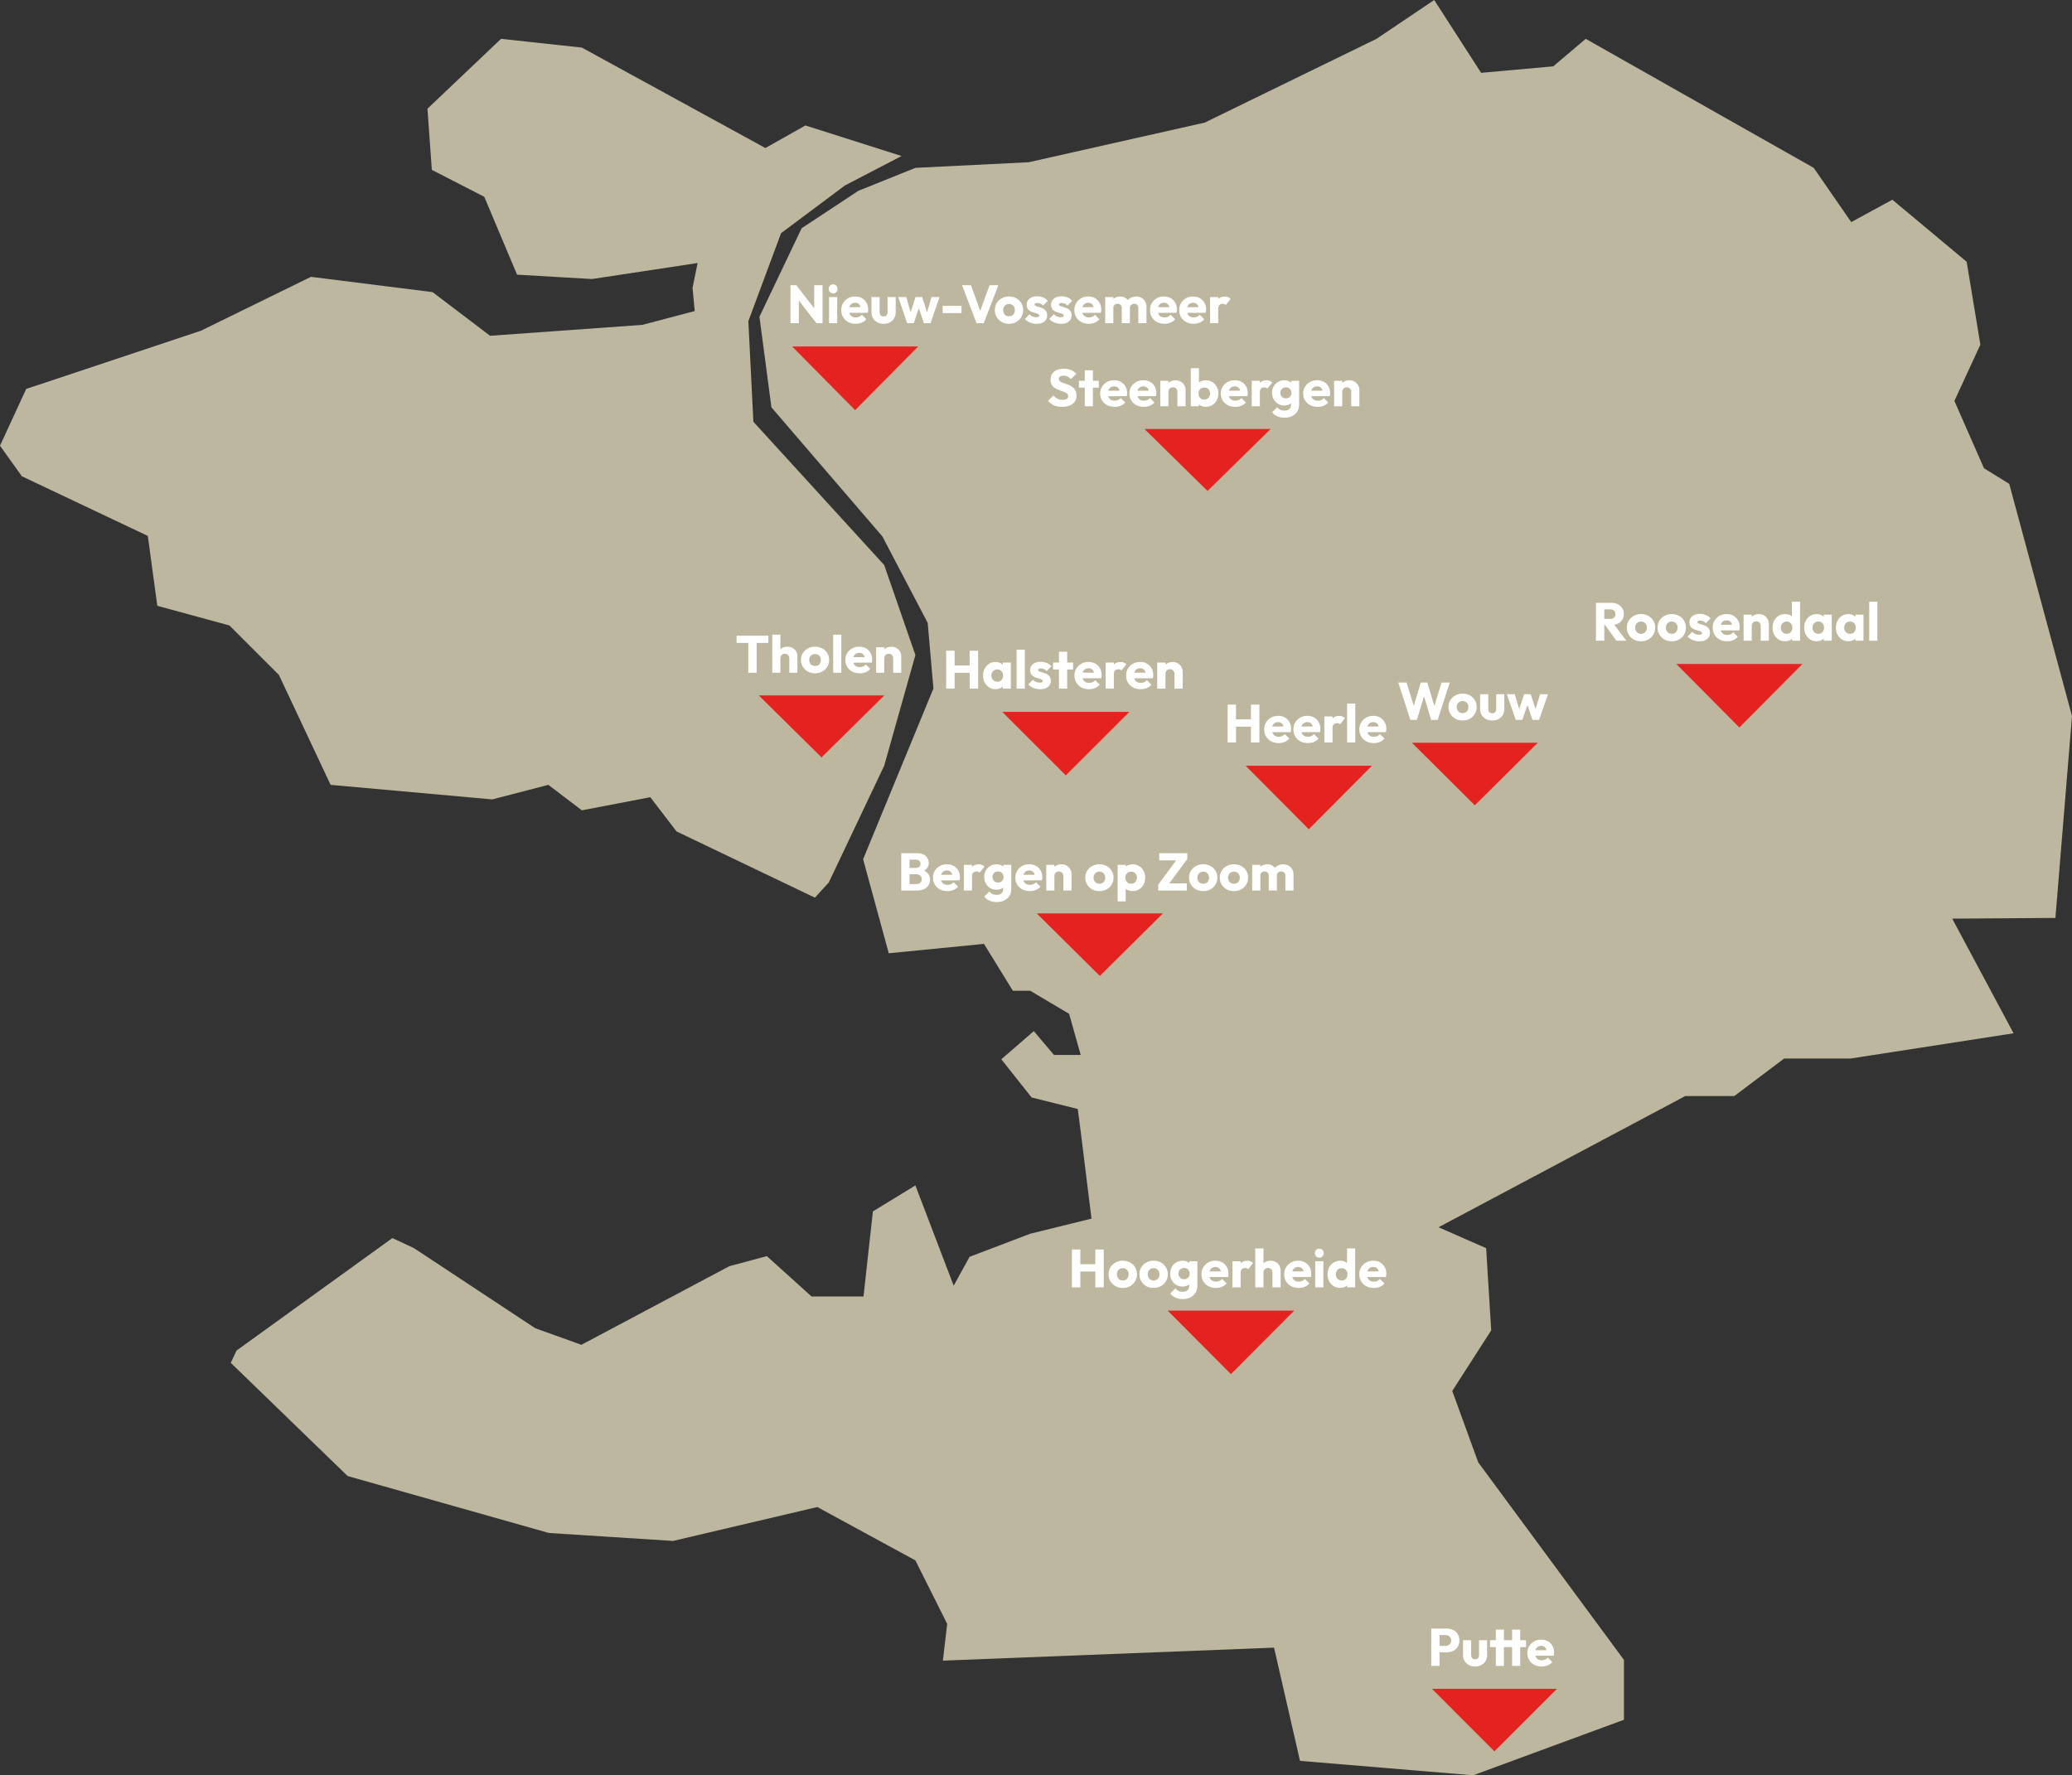 <svg width="692" height="593" viewBox="0 0 692 593" fill="none" xmlns="http://www.w3.org/2000/svg">
<rect x="0" y="0" width="692" height="593" fill="#333333" stroke="none"/>
<g clip-path="url(#clip0_6503_2347)">
<path d="M272.155 299.846L225.942 277.723L217.189 266.295L194.325 270.673L183.14 262.165L164.413 267.027L110.416 262.165L93.152 225.453L76.614 208.922L52.534 202.356L49.371 179.017L7.295 159.083L0 148.876L8.753 129.909L67.124 110.464L103.852 92.471L144.47 97.579L163.681 112.163L214.51 108.517L232.021 103.898L231.295 96.122L232.995 87.852L197.73 93.202L172.682 91.745L161.734 65.733L144.222 56.737L142.764 36.313L167.329 12.974L194.325 15.894L255.617 49.445L268.991 41.905L301.093 52.117L282.197 61.94L260.854 77.892L249.932 107.286L251.611 140.879L295.303 188.745L305.719 218.813L295.303 255.763L276.818 294.727L272.155 299.846Z" fill="#BDB79F"/>
<path d="M305.719 56.069L286.692 63.724L267.728 76.24L253.638 105.808L257.638 136.065L294.698 179.191L309.83 208.059L311.746 229.972L288.261 287.009L296.824 318.418L328.631 315.288L338.268 330.94H344.053L357.064 338.647L360.922 352.379H352.006L345.258 344.429L334.415 353.826L344.537 366.59L359.953 370.441L360.922 377.912L364.532 407.054L344.053 412.11L323.81 419.817L318.509 429.456L305.719 395.973L291.524 404.644L288.392 433.065H271.039L256.101 419.58L243.569 422.953L194.172 449.206L178.756 443.666L138.269 416.929L131.043 413.556L78.993 451.132L77.067 455.225L116.105 493.043L183.329 512.067L224.779 514.719L272.97 503.397L305.719 521.221L316.341 542.419L314.899 554.704L425.498 550.363L434.172 588.181L492.001 593L542.362 574.454V554.462L493.691 488.465L485.017 464.622L498.028 444.387L496.338 416.929L480.438 409.942L562.847 366.106H579.232L595.859 353.584H618.023L672.483 345.15L651.998 306.854L686.458 306.617L692 239.174L671.036 161.619L662.604 156.41L652.724 133.918L661.399 115.131L656.819 87.431L632.003 66.717L618.265 74.183L605.738 56.069L529.593 12.974L518.75 22.16L494.654 24.328L478.99 0L459.716 12.974L402.366 40.948L343.568 54.196L305.719 56.069Z" fill="#BDB79F"/>
<path d="M306.637 115.739H264.551L285.594 137L306.637 115.739Z" fill="#E42320"/>
<path d="M264 107.958V95.27H265.957L266.793 97.804V107.958H264ZM272.663 107.958L265.263 98.379L265.957 95.27L273.357 104.849L272.663 107.958ZM272.663 107.958L271.916 105.424V95.27H274.709V107.958H272.663Z" fill="white"/>
<path d="M276.884 107.958V99.224H279.606V107.958H276.884ZM278.254 98.019C277.827 98.019 277.471 97.876 277.187 97.588C276.914 97.288 276.777 96.929 276.777 96.51C276.777 96.078 276.914 95.719 277.187 95.431C277.471 95.144 277.827 95 278.254 95C278.681 95 279.031 95.144 279.303 95.431C279.576 95.719 279.713 96.078 279.713 96.51C279.713 96.929 279.576 97.288 279.303 97.588C279.031 97.876 278.681 98.019 278.254 98.019Z" fill="white"/>
<path d="M285.792 108.156C284.855 108.156 284.019 107.964 283.284 107.581C282.56 107.185 281.991 106.64 281.576 105.945C281.161 105.25 280.953 104.465 280.953 103.591C280.953 102.716 281.155 101.937 281.558 101.254C281.973 100.559 282.53 100.014 283.23 99.619C283.93 99.224 284.719 99.026 285.596 99.026C286.45 99.026 287.203 99.212 287.855 99.583C288.508 99.954 289.017 100.47 289.385 101.129C289.765 101.788 289.954 102.542 289.954 103.393C289.954 103.549 289.942 103.717 289.919 103.896C289.907 104.064 289.877 104.262 289.83 104.489L282.376 104.507V102.62L288.674 102.602L287.499 103.393C287.488 102.89 287.411 102.477 287.268 102.153C287.126 101.818 286.912 101.566 286.628 101.398C286.355 101.218 286.017 101.129 285.614 101.129C285.187 101.129 284.813 101.23 284.493 101.434C284.185 101.626 283.942 101.901 283.764 102.261C283.598 102.62 283.515 103.058 283.515 103.573C283.515 104.088 283.604 104.531 283.782 104.903C283.971 105.262 284.232 105.544 284.564 105.747C284.908 105.939 285.311 106.035 285.774 106.035C286.201 106.035 286.586 105.963 286.93 105.819C287.274 105.664 287.577 105.436 287.837 105.136L289.332 106.646C288.905 107.149 288.389 107.527 287.784 107.778C287.179 108.03 286.515 108.156 285.792 108.156Z" fill="white"/>
<path d="M295.11 108.156C294.316 108.156 293.61 107.994 292.994 107.671C292.389 107.335 291.914 106.88 291.57 106.305C291.227 105.718 291.055 105.047 291.055 104.292V99.224H293.776V104.256C293.776 104.555 293.824 104.813 293.919 105.029C294.025 105.244 294.18 105.412 294.381 105.532C294.583 105.652 294.826 105.712 295.11 105.712C295.514 105.712 295.834 105.586 296.071 105.334C296.308 105.071 296.427 104.711 296.427 104.256V99.224H299.149V104.274C299.149 105.041 298.977 105.718 298.633 106.305C298.289 106.88 297.814 107.335 297.21 107.671C296.605 107.994 295.905 108.156 295.11 108.156Z" fill="white"/>
<path d="M302.974 107.958L299.986 99.224H302.654L304.504 105.568L303.721 105.586L305.767 99.224H307.973L310.036 105.586L309.236 105.568L311.104 99.224H313.772L310.784 107.958H308.56L306.55 101.919H307.226L305.18 107.958H302.974Z" fill="white"/>
<path d="M314.824 104.579V102.171H321.122V104.579H314.824Z" fill="white"/>
<path d="M326.144 107.958L321.306 95.27H324.294L327.977 105.532H326.749L330.485 95.27H333.438L328.546 107.958H326.144Z" fill="white"/>
<path d="M336.984 108.156C336.095 108.156 335.288 107.958 334.565 107.563C333.853 107.155 333.29 106.604 332.875 105.909C332.46 105.214 332.253 104.436 332.253 103.573C332.253 102.71 332.46 101.937 332.875 101.254C333.29 100.571 333.853 100.032 334.565 99.637C335.277 99.23 336.083 99.026 336.984 99.026C337.886 99.026 338.692 99.224 339.404 99.619C340.115 100.014 340.678 100.559 341.094 101.254C341.509 101.937 341.716 102.71 341.716 103.573C341.716 104.436 341.509 105.214 341.094 105.909C340.678 106.604 340.115 107.155 339.404 107.563C338.692 107.958 337.886 108.156 336.984 108.156ZM336.984 105.658C337.376 105.658 337.72 105.574 338.016 105.406C338.313 105.226 338.538 104.981 338.692 104.669C338.858 104.346 338.941 103.98 338.941 103.573C338.941 103.165 338.858 102.812 338.692 102.512C338.526 102.201 338.295 101.961 337.998 101.794C337.714 101.614 337.376 101.524 336.984 101.524C336.605 101.524 336.267 101.614 335.97 101.794C335.674 101.961 335.443 102.201 335.277 102.512C335.111 102.824 335.028 103.183 335.028 103.591C335.028 103.986 335.111 104.346 335.277 104.669C335.443 104.981 335.674 105.226 335.97 105.406C336.267 105.574 336.605 105.658 336.984 105.658Z" fill="white"/>
<path d="M346.22 108.174C345.71 108.174 345.206 108.108 344.708 107.976C344.222 107.844 343.765 107.659 343.338 107.419C342.923 107.167 342.567 106.88 342.271 106.556L343.818 104.975C344.103 105.286 344.441 105.532 344.832 105.712C345.224 105.879 345.651 105.963 346.113 105.963C346.433 105.963 346.676 105.915 346.842 105.819C347.02 105.724 347.109 105.592 347.109 105.424C347.109 105.208 347.003 105.047 346.789 104.939C346.587 104.819 346.327 104.717 346.006 104.633C345.686 104.537 345.348 104.436 344.992 104.328C344.637 104.22 344.299 104.07 343.978 103.878C343.658 103.687 343.397 103.423 343.196 103.088C342.994 102.74 342.893 102.303 342.893 101.776C342.893 101.212 343.036 100.727 343.32 100.32C343.605 99.9 344.008 99.571 344.53 99.331C345.052 99.092 345.662 98.972 346.362 98.972C347.097 98.972 347.773 99.104 348.39 99.367C349.019 99.619 349.529 99.996 349.92 100.5L348.372 102.081C348.099 101.758 347.791 101.53 347.447 101.398C347.115 101.266 346.789 101.2 346.469 101.2C346.161 101.2 345.929 101.248 345.775 101.344C345.621 101.428 345.544 101.554 345.544 101.722C345.544 101.901 345.645 102.045 345.846 102.153C346.048 102.261 346.309 102.357 346.629 102.441C346.949 102.524 347.287 102.626 347.643 102.746C347.999 102.866 348.337 103.028 348.657 103.231C348.977 103.435 349.238 103.711 349.44 104.058C349.641 104.394 349.742 104.837 349.742 105.388C349.742 106.239 349.422 106.916 348.781 107.419C348.153 107.922 347.299 108.174 346.22 108.174Z" fill="white"/>
<path d="M354.367 108.174C353.857 108.174 353.353 108.108 352.855 107.976C352.369 107.844 351.912 107.659 351.485 107.419C351.07 107.167 350.715 106.88 350.418 106.556L351.966 104.975C352.25 105.286 352.588 105.532 352.98 105.712C353.371 105.879 353.798 105.963 354.261 105.963C354.581 105.963 354.824 105.915 354.99 105.819C355.168 105.724 355.257 105.592 355.257 105.424C355.257 105.208 355.15 105.047 354.936 104.939C354.735 104.819 354.474 104.717 354.154 104.633C353.834 104.537 353.496 104.436 353.14 104.328C352.784 104.22 352.446 104.07 352.126 103.878C351.806 103.687 351.545 103.423 351.343 103.088C351.142 102.74 351.041 102.303 351.041 101.776C351.041 101.212 351.183 100.727 351.468 100.32C351.752 99.9 352.155 99.571 352.677 99.331C353.199 99.092 353.81 98.972 354.51 98.972C355.245 98.972 355.921 99.104 356.537 99.367C357.166 99.619 357.676 99.996 358.067 100.5L356.52 102.081C356.247 101.758 355.939 101.53 355.595 101.398C355.263 101.266 354.936 101.2 354.616 101.2C354.308 101.2 354.077 101.248 353.923 101.344C353.768 101.428 353.691 101.554 353.691 101.722C353.691 101.901 353.792 102.045 353.994 102.153C354.195 102.261 354.456 102.357 354.776 102.441C355.097 102.524 355.435 102.626 355.79 102.746C356.146 102.866 356.484 103.028 356.804 103.231C357.125 103.435 357.385 103.711 357.587 104.058C357.789 104.394 357.889 104.837 357.889 105.388C357.889 106.239 357.569 106.916 356.929 107.419C356.3 107.922 355.446 108.174 354.367 108.174Z" fill="white"/>
<path d="M363.635 108.156C362.698 108.156 361.862 107.964 361.127 107.581C360.404 107.185 359.834 106.64 359.419 105.945C359.004 105.25 358.797 104.465 358.797 103.591C358.797 102.716 358.998 101.937 359.402 101.254C359.817 100.559 360.374 100.014 361.074 99.619C361.773 99.224 362.562 99.026 363.44 99.026C364.294 99.026 365.047 99.212 365.699 99.583C366.351 99.954 366.861 100.47 367.229 101.129C367.608 101.788 367.798 102.542 367.798 103.393C367.798 103.549 367.786 103.717 367.762 103.896C367.751 104.064 367.721 104.262 367.673 104.489L360.22 104.507V102.62L366.517 102.602L365.343 103.393C365.331 102.89 365.254 102.477 365.112 102.153C364.97 101.818 364.756 101.566 364.471 101.398C364.199 101.218 363.861 101.129 363.457 101.129C363.031 101.129 362.657 101.23 362.337 101.434C362.028 101.626 361.785 101.901 361.607 102.261C361.441 102.62 361.358 103.058 361.358 103.573C361.358 104.088 361.447 104.531 361.625 104.903C361.815 105.262 362.076 105.544 362.408 105.747C362.752 105.939 363.155 106.035 363.618 106.035C364.045 106.035 364.43 105.963 364.774 105.819C365.118 105.664 365.42 105.436 365.681 105.136L367.175 106.646C366.748 107.149 366.233 107.527 365.628 107.778C365.023 108.03 364.359 108.156 363.635 108.156Z" fill="white"/>
<path d="M369.112 107.958V99.224H371.833V107.958H369.112ZM374.644 107.958V102.854C374.644 102.411 374.508 102.069 374.235 101.83C373.974 101.578 373.648 101.452 373.256 101.452C372.984 101.452 372.741 101.512 372.527 101.632C372.314 101.74 372.142 101.895 372.011 102.099C371.893 102.303 371.833 102.554 371.833 102.854L370.784 102.387C370.784 101.692 370.932 101.099 371.229 100.607C371.525 100.104 371.928 99.721 372.438 99.457C372.948 99.182 373.523 99.044 374.164 99.044C374.769 99.044 375.308 99.182 375.783 99.457C376.269 99.733 376.654 100.116 376.939 100.607C377.223 101.099 377.366 101.686 377.366 102.369V107.958H374.644ZM380.176 107.958V102.854C380.176 102.411 380.04 102.069 379.767 101.83C379.506 101.578 379.18 101.452 378.789 101.452C378.516 101.452 378.273 101.512 378.059 101.632C377.846 101.74 377.674 101.895 377.544 102.099C377.425 102.303 377.366 102.554 377.366 102.854L375.8 102.638C375.824 101.895 375.996 101.26 376.316 100.733C376.648 100.194 377.081 99.781 377.615 99.493C378.16 99.194 378.771 99.044 379.447 99.044C380.111 99.044 380.698 99.188 381.208 99.475C381.73 99.751 382.139 100.152 382.436 100.679C382.744 101.194 382.898 101.818 382.898 102.548V107.958H380.176Z" fill="white"/>
<path d="M388.912 108.156C387.975 108.156 387.139 107.964 386.403 107.581C385.68 107.185 385.111 106.64 384.696 105.945C384.28 105.25 384.073 104.465 384.073 103.591C384.073 102.716 384.275 101.937 384.678 101.254C385.093 100.559 385.65 100.014 386.35 99.619C387.05 99.224 387.838 99.026 388.716 99.026C389.57 99.026 390.323 99.212 390.975 99.583C391.627 99.954 392.137 100.47 392.505 101.129C392.884 101.788 393.074 102.542 393.074 103.393C393.074 103.549 393.062 103.717 393.039 103.896C393.027 104.064 392.997 104.262 392.95 104.489L385.496 104.507V102.62L391.793 102.602L390.619 103.393C390.607 102.89 390.53 102.477 390.388 102.153C390.246 101.818 390.032 101.566 389.748 101.398C389.475 101.218 389.137 101.129 388.734 101.129C388.307 101.129 387.933 101.23 387.613 101.434C387.305 101.626 387.061 101.901 386.884 102.261C386.718 102.62 386.635 103.058 386.635 103.573C386.635 104.088 386.724 104.531 386.901 104.903C387.091 105.262 387.352 105.544 387.684 105.747C388.028 105.939 388.431 106.035 388.894 106.035C389.321 106.035 389.706 105.963 390.05 105.819C390.394 105.664 390.696 105.436 390.957 105.136L392.452 106.646C392.025 107.149 391.509 107.527 390.904 107.778C390.299 108.03 389.635 108.156 388.912 108.156Z" fill="white"/>
<path d="M398.657 108.156C397.72 108.156 396.884 107.964 396.149 107.581C395.426 107.185 394.856 106.64 394.441 105.945C394.026 105.25 393.819 104.465 393.819 103.591C393.819 102.716 394.02 101.937 394.423 101.254C394.839 100.559 395.396 100.014 396.096 99.619C396.795 99.224 397.584 99.026 398.462 99.026C399.315 99.026 400.068 99.212 400.721 99.583C401.373 99.954 401.883 100.47 402.251 101.129C402.63 101.788 402.82 102.542 402.82 103.393C402.82 103.549 402.808 103.717 402.784 103.896C402.772 104.064 402.743 104.262 402.695 104.489L395.242 104.507V102.62L401.539 102.602L400.365 103.393C400.353 102.89 400.276 102.477 400.134 102.153C399.991 101.818 399.778 101.566 399.493 101.398C399.22 101.218 398.883 101.129 398.479 101.129C398.052 101.129 397.679 101.23 397.359 101.434C397.05 101.626 396.807 101.901 396.629 102.261C396.463 102.62 396.38 103.058 396.38 103.573C396.38 104.088 396.469 104.531 396.647 104.903C396.837 105.262 397.098 105.544 397.43 105.747C397.774 105.939 398.177 106.035 398.639 106.035C399.066 106.035 399.452 105.963 399.796 105.819C400.14 105.664 400.442 105.436 400.703 105.136L402.197 106.646C401.77 107.149 401.254 107.527 400.65 107.778C400.045 108.03 399.381 108.156 398.657 108.156Z" fill="white"/>
<path d="M404.133 107.958V99.224H406.855V107.958H404.133ZM406.855 103.159L405.717 102.261C405.942 101.242 406.322 100.452 406.855 99.888C407.389 99.325 408.13 99.044 409.079 99.044C409.494 99.044 409.856 99.11 410.164 99.242C410.484 99.361 410.763 99.553 411 99.817L409.381 101.883C409.263 101.752 409.114 101.65 408.936 101.578C408.759 101.506 408.557 101.47 408.332 101.47C407.881 101.47 407.519 101.614 407.247 101.901C406.986 102.177 406.855 102.596 406.855 103.159Z" fill="white"/>
<path d="M424.35 143.29H382.218L403.284 164L424.35 143.29Z" fill="#E42320"/>
<path d="M354.701 135.903C353.668 135.903 352.778 135.739 352.03 135.412C351.294 135.074 350.617 134.566 350 133.889L351.816 132.121C352.22 132.576 352.665 132.932 353.152 133.189C353.651 133.434 354.226 133.557 354.879 133.557C355.473 133.557 355.93 133.452 356.251 133.242C356.583 133.032 356.749 132.74 356.749 132.366C356.749 132.028 356.642 131.754 356.429 131.543C356.215 131.333 355.93 131.152 355.574 131.001C355.23 130.849 354.844 130.703 354.416 130.563C354.001 130.423 353.585 130.265 353.17 130.09C352.754 129.904 352.368 129.676 352.012 129.408C351.668 129.127 351.389 128.783 351.175 128.375C350.962 127.954 350.855 127.429 350.855 126.799C350.855 126.04 351.039 125.387 351.407 124.838C351.787 124.29 352.309 123.875 352.974 123.595C353.639 123.303 354.404 123.158 355.271 123.158C356.15 123.158 356.951 123.309 357.675 123.613C358.411 123.916 359.017 124.331 359.492 124.856L357.675 126.624C357.295 126.239 356.909 125.953 356.518 125.766C356.138 125.579 355.704 125.486 355.218 125.486C354.731 125.486 354.345 125.579 354.06 125.766C353.775 125.941 353.633 126.198 353.633 126.536C353.633 126.852 353.74 127.108 353.953 127.307C354.167 127.493 354.446 127.657 354.79 127.797C355.146 127.937 355.532 128.077 355.948 128.217C356.375 128.357 356.797 128.521 357.212 128.707C357.628 128.894 358.008 129.133 358.352 129.425C358.708 129.705 358.993 130.067 359.207 130.511C359.42 130.942 359.527 131.479 359.527 132.121C359.527 133.3 359.1 134.228 358.245 134.905C357.39 135.57 356.209 135.903 354.701 135.903Z" fill="white"/>
<path d="M362.288 135.71V123.683H365.012V135.71H362.288ZM360.329 129.478V127.202H366.971V129.478H360.329Z" fill="white"/>
<path d="M372.271 135.903C371.334 135.903 370.497 135.716 369.761 135.342C369.036 134.957 368.467 134.426 368.051 133.749C367.636 133.072 367.428 132.308 367.428 131.456C367.428 130.604 367.63 129.845 368.033 129.18C368.449 128.503 369.007 127.972 369.707 127.587C370.408 127.202 371.197 127.009 372.076 127.009C372.93 127.009 373.684 127.19 374.337 127.552C374.99 127.914 375.501 128.416 375.869 129.057C376.249 129.699 376.439 130.435 376.439 131.263C376.439 131.415 376.427 131.578 376.403 131.754C376.391 131.917 376.361 132.109 376.314 132.331L368.852 132.349V130.511L375.156 130.493L373.981 131.263C373.969 130.773 373.892 130.37 373.75 130.055C373.607 129.729 373.393 129.483 373.108 129.32C372.835 129.145 372.497 129.057 372.093 129.057C371.666 129.057 371.292 129.157 370.972 129.355C370.663 129.542 370.419 129.81 370.241 130.16C370.075 130.511 369.992 130.937 369.992 131.438C369.992 131.94 370.081 132.372 370.259 132.734C370.449 133.084 370.71 133.358 371.043 133.557C371.387 133.743 371.791 133.837 372.254 133.837C372.681 133.837 373.067 133.767 373.411 133.627C373.755 133.475 374.058 133.253 374.319 132.962L375.815 134.432C375.388 134.922 374.871 135.29 374.266 135.535C373.66 135.78 372.996 135.903 372.271 135.903Z" fill="white"/>
<path d="M382.028 135.903C381.09 135.903 380.253 135.716 379.517 135.342C378.792 134.957 378.223 134.426 377.807 133.749C377.392 133.072 377.184 132.308 377.184 131.456C377.184 130.604 377.386 129.845 377.789 129.18C378.205 128.503 378.763 127.972 379.463 127.587C380.164 127.202 380.953 127.009 381.832 127.009C382.686 127.009 383.44 127.19 384.093 127.552C384.746 127.914 385.257 128.416 385.625 129.057C386.005 129.699 386.195 130.435 386.195 131.263C386.195 131.415 386.183 131.578 386.159 131.754C386.147 131.917 386.117 132.109 386.07 132.331L378.608 132.349V130.511L384.912 130.493L383.737 131.263C383.725 130.773 383.648 130.37 383.506 130.055C383.363 129.729 383.149 129.483 382.865 129.32C382.591 129.145 382.253 129.057 381.849 129.057C381.422 129.057 381.048 129.157 380.728 129.355C380.419 129.542 380.176 129.81 379.997 130.16C379.831 130.511 379.748 130.937 379.748 131.438C379.748 131.94 379.837 132.372 380.015 132.734C380.205 133.084 380.466 133.358 380.799 133.557C381.143 133.743 381.547 133.837 382.01 133.837C382.437 133.837 382.823 133.767 383.167 133.627C383.512 133.475 383.814 133.253 384.075 132.962L385.571 134.432C385.144 134.922 384.627 135.29 384.022 135.535C383.417 135.78 382.752 135.903 382.028 135.903Z" fill="white"/>
<path d="M393.226 135.71V130.861C393.226 130.417 393.084 130.061 392.799 129.793C392.526 129.513 392.175 129.373 391.748 129.373C391.451 129.373 391.19 129.437 390.964 129.565C390.739 129.682 390.561 129.857 390.43 130.09C390.3 130.312 390.234 130.569 390.234 130.861L389.184 130.353C389.184 129.688 389.332 129.104 389.629 128.602C389.926 128.1 390.335 127.715 390.858 127.447C391.392 127.167 391.991 127.027 392.656 127.027C393.297 127.027 393.861 127.178 394.348 127.482C394.847 127.774 395.238 128.165 395.523 128.655C395.808 129.145 395.951 129.682 395.951 130.265V135.71H393.226ZM387.51 135.71V127.202H390.234V135.71H387.51Z" fill="white"/>
<path d="M402.687 135.885C402.105 135.885 401.571 135.768 401.084 135.535C400.597 135.29 400.2 134.969 399.891 134.572C399.582 134.164 399.404 133.708 399.357 133.207V129.618C399.404 129.116 399.582 128.672 399.891 128.287C400.2 127.89 400.597 127.581 401.084 127.359C401.571 127.137 402.105 127.027 402.687 127.027C403.506 127.027 404.23 127.219 404.859 127.604C405.5 127.99 405.999 128.515 406.355 129.18C406.723 129.845 406.907 130.604 406.907 131.456C406.907 132.308 406.723 133.067 406.355 133.732C405.999 134.397 405.5 134.922 404.859 135.307C404.23 135.693 403.506 135.885 402.687 135.885ZM397.701 135.71V123H400.425V129.285L399.98 131.351L400.39 133.417V135.71H397.701ZM402.206 133.469C402.586 133.469 402.918 133.382 403.203 133.207C403.5 133.032 403.731 132.792 403.898 132.489C404.064 132.185 404.147 131.841 404.147 131.456C404.147 131.059 404.064 130.709 403.898 130.405C403.731 130.102 403.5 129.869 403.203 129.705C402.918 129.53 402.586 129.443 402.206 129.443C401.826 129.443 401.488 129.53 401.191 129.705C400.894 129.869 400.663 130.102 400.496 130.405C400.342 130.709 400.265 131.059 400.265 131.456C400.265 131.853 400.348 132.203 400.514 132.506C400.68 132.81 400.906 133.049 401.191 133.224C401.488 133.388 401.826 133.469 402.206 133.469Z" fill="white"/>
<path d="M412.565 135.903C411.627 135.903 410.79 135.716 410.054 135.342C409.33 134.957 408.76 134.426 408.345 133.749C407.929 133.072 407.721 132.308 407.721 131.456C407.721 130.604 407.923 129.845 408.327 129.18C408.742 128.503 409.3 127.972 410.001 127.587C410.701 127.202 411.491 127.009 412.369 127.009C413.224 127.009 413.978 127.19 414.631 127.552C415.284 127.914 415.794 128.416 416.162 129.057C416.542 129.699 416.732 130.435 416.732 131.263C416.732 131.415 416.72 131.578 416.697 131.754C416.685 131.917 416.655 132.109 416.608 132.331L409.146 132.349V130.511L415.45 130.493L414.275 131.263C414.263 130.773 414.186 130.37 414.043 130.055C413.901 129.729 413.687 129.483 413.402 129.32C413.129 129.145 412.791 129.057 412.387 129.057C411.96 129.057 411.586 129.157 411.265 129.355C410.957 129.542 410.713 129.81 410.535 130.16C410.369 130.511 410.286 130.937 410.286 131.438C410.286 131.94 410.375 132.372 410.553 132.734C410.743 133.084 411.004 133.358 411.336 133.557C411.681 133.743 412.084 133.837 412.547 133.837C412.975 133.837 413.361 133.767 413.705 133.627C414.049 133.475 414.352 133.253 414.613 132.962L416.109 134.432C415.682 134.922 415.165 135.29 414.56 135.535C413.954 135.78 413.289 135.903 412.565 135.903Z" fill="white"/>
<path d="M418.047 135.71V127.202H420.772V135.71H418.047ZM420.772 131.036L419.632 130.16C419.858 129.168 420.238 128.398 420.772 127.849C421.306 127.301 422.048 127.027 422.998 127.027C423.413 127.027 423.776 127.091 424.084 127.219C424.405 127.336 424.684 127.523 424.921 127.779L423.301 129.793C423.182 129.664 423.034 129.565 422.855 129.495C422.677 129.425 422.476 129.39 422.25 129.39C421.799 129.39 421.437 129.53 421.164 129.81C420.903 130.079 420.772 130.487 420.772 131.036Z" fill="white"/>
<path d="M429.072 139.527C428.122 139.527 427.285 139.363 426.561 139.036C425.849 138.721 425.285 138.272 424.869 137.688L426.543 136.043C426.852 136.405 427.196 136.679 427.576 136.866C427.968 137.052 428.437 137.146 428.983 137.146C429.66 137.146 430.188 136.982 430.568 136.655C430.96 136.329 431.155 135.868 431.155 135.272V133.102L431.618 131.246L431.209 129.39V127.202H433.88V135.202C433.88 136.078 433.672 136.836 433.257 137.478C432.841 138.12 432.271 138.622 431.547 138.984C430.823 139.346 429.998 139.527 429.072 139.527ZM428.947 135.448C428.152 135.448 427.446 135.261 426.828 134.887C426.211 134.514 425.724 134.006 425.368 133.364C425.012 132.722 424.834 132.01 424.834 131.228C424.834 130.435 425.012 129.723 425.368 129.092C425.724 128.451 426.211 127.949 426.828 127.587C427.446 127.213 428.152 127.027 428.947 127.027C429.541 127.027 430.069 127.137 430.532 127.359C431.007 127.569 431.387 127.873 431.672 128.27C431.969 128.655 432.135 129.104 432.171 129.618V132.856C432.135 133.358 431.969 133.808 431.672 134.205C431.387 134.59 431.007 134.893 430.532 135.115C430.057 135.337 429.529 135.448 428.947 135.448ZM429.464 133.067C429.844 133.067 430.17 132.985 430.443 132.821C430.728 132.658 430.942 132.442 431.084 132.174C431.239 131.894 431.316 131.578 431.316 131.228C431.316 130.878 431.239 130.563 431.084 130.283C430.942 130.003 430.728 129.781 430.443 129.618C430.17 129.454 429.844 129.373 429.464 129.373C429.096 129.373 428.769 129.454 428.484 129.618C428.199 129.781 427.98 130.003 427.825 130.283C427.671 130.563 427.594 130.878 427.594 131.228C427.594 131.555 427.671 131.864 427.825 132.156C427.98 132.436 428.193 132.658 428.466 132.821C428.751 132.985 429.084 133.067 429.464 133.067Z" fill="white"/>
<path d="M440.077 135.903C439.139 135.903 438.302 135.716 437.566 135.342C436.842 134.957 436.272 134.426 435.856 133.749C435.441 133.072 435.233 132.308 435.233 131.456C435.233 130.604 435.435 129.845 435.839 129.18C436.254 128.503 436.812 127.972 437.513 127.587C438.213 127.202 439.003 127.009 439.881 127.009C440.736 127.009 441.49 127.19 442.143 127.552C442.796 127.914 443.306 128.416 443.674 129.057C444.054 129.699 444.244 130.435 444.244 131.263C444.244 131.415 444.232 131.578 444.208 131.754C444.196 131.917 444.167 132.109 444.119 132.331L436.658 132.349V130.511L442.962 130.493L441.786 131.263C441.775 130.773 441.697 130.37 441.555 130.055C441.413 129.729 441.199 129.483 440.914 129.32C440.641 129.145 440.302 129.057 439.899 129.057C439.471 129.057 439.097 129.157 438.777 129.355C438.468 129.542 438.225 129.81 438.047 130.16C437.881 130.511 437.798 130.937 437.798 131.438C437.798 131.94 437.887 132.372 438.065 132.734C438.255 133.084 438.516 133.358 438.848 133.557C439.192 133.743 439.596 133.837 440.059 133.837C440.487 133.837 440.872 133.767 441.217 133.627C441.561 133.475 441.864 133.253 442.125 132.962L443.621 134.432C443.193 134.922 442.677 135.29 442.071 135.535C441.466 135.78 440.801 135.903 440.077 135.903Z" fill="white"/>
<path d="M451.275 135.71V130.861C451.275 130.417 451.133 130.061 450.848 129.793C450.575 129.513 450.225 129.373 449.797 129.373C449.501 129.373 449.239 129.437 449.014 129.565C448.788 129.682 448.61 129.857 448.48 130.09C448.349 130.312 448.284 130.569 448.284 130.861L447.233 130.353C447.233 129.688 447.381 129.104 447.678 128.602C447.975 128.1 448.385 127.715 448.907 127.447C449.441 127.167 450.041 127.027 450.706 127.027C451.347 127.027 451.911 127.178 452.397 127.482C452.896 127.774 453.288 128.165 453.573 128.655C453.858 129.145 454 129.682 454 130.265V135.71H451.275ZM445.559 135.71V127.202H448.284V135.71H445.559Z" fill="white"/>
<path d="M458.188 255.785H416.02L437.104 277L458.188 255.785Z" fill="#E42320"/>
<path d="M410 248.02V235.359H412.798V248.02H410ZM417.789 248.02V235.359H420.605V248.02H417.789ZM411.675 242.73V240.291H418.715V242.73H411.675Z" fill="white"/>
<path d="M427.047 248.217C426.109 248.217 425.271 248.026 424.534 247.643C423.809 247.249 423.239 246.705 422.823 246.011C422.407 245.318 422.199 244.535 422.199 243.662C422.199 242.789 422.401 242.012 422.805 241.331C423.221 240.637 423.78 240.093 424.481 239.699C425.182 239.304 425.972 239.107 426.851 239.107C427.707 239.107 428.461 239.292 429.115 239.663C429.768 240.033 430.279 240.548 430.647 241.205C431.028 241.863 431.218 242.616 431.218 243.465C431.218 243.62 431.206 243.788 431.182 243.967C431.17 244.134 431.141 244.332 431.093 244.559L423.625 244.577V242.694L429.935 242.676L428.758 243.465C428.746 242.963 428.669 242.55 428.527 242.227C428.384 241.893 428.17 241.642 427.885 241.474C427.612 241.295 427.273 241.205 426.869 241.205C426.441 241.205 426.067 241.307 425.746 241.51C425.437 241.701 425.194 241.976 425.015 242.335C424.849 242.694 424.766 243.13 424.766 243.644C424.766 244.158 424.855 244.601 425.033 244.971C425.223 245.33 425.485 245.611 425.817 245.814C426.162 246.006 426.566 246.101 427.029 246.101C427.457 246.101 427.843 246.029 428.188 245.886C428.532 245.731 428.835 245.503 429.097 245.204L430.594 246.711C430.166 247.213 429.649 247.59 429.043 247.841C428.437 248.092 427.772 248.217 427.047 248.217Z" fill="white"/>
<path d="M436.812 248.217C435.873 248.217 435.035 248.026 434.299 247.643C433.574 247.249 433.003 246.705 432.588 246.011C432.172 245.318 431.964 244.535 431.964 243.662C431.964 242.789 432.166 242.012 432.57 241.331C432.986 240.637 433.544 240.093 434.245 239.699C434.946 239.304 435.736 239.107 436.616 239.107C437.471 239.107 438.226 239.292 438.879 239.663C439.533 240.033 440.044 240.548 440.412 241.205C440.792 241.863 440.982 242.616 440.982 243.465C440.982 243.62 440.97 243.788 440.947 243.967C440.935 244.134 440.905 244.332 440.857 244.559L433.39 244.577V242.694L439.699 242.676L438.523 243.465C438.511 242.963 438.434 242.55 438.291 242.227C438.148 241.893 437.934 241.642 437.649 241.474C437.376 241.295 437.037 241.205 436.633 241.205C436.206 241.205 435.831 241.307 435.511 241.51C435.202 241.701 434.958 241.976 434.78 242.335C434.613 242.694 434.53 243.13 434.53 243.644C434.53 244.158 434.619 244.601 434.798 244.971C434.988 245.33 435.249 245.611 435.582 245.814C435.926 246.006 436.33 246.101 436.794 246.101C437.222 246.101 437.608 246.029 437.952 245.886C438.297 245.731 438.6 245.503 438.861 245.204L440.358 246.711C439.931 247.213 439.414 247.59 438.808 247.841C438.202 248.092 437.536 248.217 436.812 248.217Z" fill="white"/>
<path d="M442.298 248.02V239.304H445.025V248.02H442.298ZM445.025 243.232L443.885 242.335C444.111 241.319 444.491 240.53 445.025 239.968C445.56 239.406 446.303 239.125 447.253 239.125C447.669 239.125 448.032 239.191 448.341 239.322C448.661 239.442 448.941 239.633 449.178 239.896L447.556 241.958C447.437 241.827 447.289 241.725 447.111 241.654C446.932 241.582 446.73 241.546 446.505 241.546C446.053 241.546 445.691 241.689 445.418 241.976C445.156 242.251 445.025 242.67 445.025 243.232Z" fill="white"/>
<path d="M449.905 248.02V235H452.632V248.02H449.905Z" fill="white"/>
<path d="M458.829 248.217C457.891 248.217 457.053 248.026 456.316 247.643C455.592 247.249 455.021 246.705 454.605 246.011C454.189 245.318 453.982 244.535 453.982 243.662C453.982 242.789 454.184 242.012 454.588 241.331C455.003 240.637 455.562 240.093 456.263 239.699C456.964 239.304 457.754 239.107 458.633 239.107C459.489 239.107 460.243 239.292 460.897 239.663C461.55 240.033 462.061 240.548 462.43 241.205C462.81 241.863 463 242.616 463 243.465C463 243.62 462.988 243.788 462.964 243.967C462.952 244.134 462.923 244.332 462.875 244.559L455.407 244.577V242.694L461.717 242.676L460.54 243.465C460.529 242.963 460.451 242.55 460.309 242.227C460.166 241.893 459.952 241.642 459.667 241.474C459.394 241.295 459.055 241.205 458.651 241.205C458.223 241.205 457.849 241.307 457.528 241.51C457.219 241.701 456.976 241.976 456.798 242.335C456.631 242.694 456.548 243.13 456.548 243.644C456.548 244.158 456.637 244.601 456.815 244.971C457.006 245.33 457.267 245.611 457.6 245.814C457.944 246.006 458.348 246.101 458.812 246.101C459.239 246.101 459.625 246.029 459.97 245.886C460.315 245.731 460.618 245.503 460.879 245.204L462.376 246.711C461.948 247.213 461.432 247.59 460.826 247.841C460.22 248.092 459.554 248.217 458.829 248.217Z" fill="white"/>
<path d="M513.553 248.112H471.555L492.554 269L513.553 248.112Z" fill="#E42320"/>
<path d="M471.03 240.466L467 228H469.769L472.716 237.588H471.633L474.509 228H476.692L479.568 237.588H478.503L481.432 228H484.183L480.154 240.466H477.97L475.077 230.878H476.106L473.213 240.466H471.03Z" fill="white"/>
<path d="M488.47 240.661C487.582 240.661 486.777 240.466 486.055 240.078C485.345 239.678 484.783 239.136 484.369 238.453C483.955 237.771 483.748 237.005 483.748 236.158C483.748 235.31 483.955 234.551 484.369 233.88C484.783 233.209 485.345 232.679 486.055 232.291C486.766 231.891 487.57 231.69 488.47 231.69C489.369 231.69 490.174 231.885 490.884 232.273C491.594 232.662 492.156 233.197 492.57 233.88C492.984 234.551 493.191 235.31 493.191 236.158C493.191 237.005 492.984 237.771 492.57 238.453C492.156 239.136 491.594 239.678 490.884 240.078C490.174 240.466 489.369 240.661 488.47 240.661ZM488.47 238.206C488.86 238.206 489.203 238.124 489.499 237.959C489.795 237.782 490.02 237.541 490.174 237.235C490.339 236.917 490.422 236.558 490.422 236.158C490.422 235.758 490.339 235.41 490.174 235.116C490.008 234.81 489.777 234.575 489.481 234.41C489.197 234.233 488.86 234.145 488.47 234.145C488.091 234.145 487.754 234.233 487.458 234.41C487.162 234.575 486.931 234.81 486.766 235.116C486.6 235.422 486.517 235.775 486.517 236.176C486.517 236.564 486.6 236.917 486.766 237.235C486.931 237.541 487.162 237.782 487.458 237.959C487.754 238.124 488.091 238.206 488.47 238.206Z" fill="white"/>
<path d="M498.378 240.661C497.585 240.661 496.881 240.502 496.265 240.184C495.662 239.854 495.189 239.407 494.845 238.842C494.502 238.265 494.331 237.606 494.331 236.864V231.885H497.047V236.829C497.047 237.123 497.094 237.376 497.189 237.588C497.295 237.8 497.449 237.965 497.65 238.083C497.851 238.2 498.094 238.259 498.378 238.259C498.78 238.259 499.1 238.136 499.336 237.888C499.573 237.629 499.691 237.276 499.691 236.829V231.885H502.407V236.847C502.407 237.6 502.236 238.265 501.893 238.842C501.549 239.407 501.076 239.854 500.473 240.184C499.869 240.502 499.171 240.661 498.378 240.661Z" fill="white"/>
<path d="M506.225 240.466L503.243 231.885H505.905L507.752 238.118L506.971 238.136L509.012 231.885H511.213L513.272 238.136L512.473 238.118L514.337 231.885H517L514.018 240.466H511.799L509.793 234.533H510.468L508.426 240.466H506.225Z" fill="white"/>
<path d="M601.967 221.785H559.843L580.905 243L601.967 221.785Z" fill="#E42320"/>
<path d="M535.137 208.801V206.721H537.789C538.347 206.721 538.775 206.577 539.071 206.291C539.38 206.004 539.534 205.615 539.534 205.125C539.534 204.67 539.386 204.294 539.089 203.995C538.792 203.696 538.365 203.547 537.807 203.547H535.137V201.359H538.128C538.959 201.359 539.688 201.52 540.318 201.843C540.947 202.154 541.439 202.59 541.795 203.152C542.151 203.714 542.329 204.36 542.329 205.089C542.329 205.83 542.151 206.482 541.795 207.044C541.439 207.594 540.941 208.024 540.3 208.335C539.659 208.646 538.905 208.801 538.039 208.801H535.137ZM533 214.02V201.359H535.795V214.02H533ZM539.837 214.02L535.92 208.568L538.484 207.869L543.148 214.02H539.837Z" fill="white"/>
<path d="M548.062 214.217C547.172 214.217 546.365 214.02 545.641 213.626C544.928 213.219 544.365 212.669 543.949 211.976C543.534 211.282 543.326 210.505 543.326 209.644C543.326 208.783 543.534 208.012 543.949 207.331C544.365 206.649 544.928 206.111 545.641 205.717C546.353 205.31 547.16 205.107 548.062 205.107C548.964 205.107 549.771 205.304 550.483 205.699C551.196 206.093 551.759 206.637 552.175 207.331C552.59 208.012 552.798 208.783 552.798 209.644C552.798 210.505 552.59 211.282 552.175 211.976C551.759 212.669 551.196 213.219 550.483 213.626C549.771 214.02 548.964 214.217 548.062 214.217ZM548.062 211.725C548.454 211.725 548.798 211.641 549.095 211.473C549.391 211.294 549.617 211.049 549.771 210.738C549.937 210.415 550.02 210.051 550.02 209.644C550.02 209.238 549.937 208.885 549.771 208.586C549.605 208.275 549.374 208.036 549.077 207.869C548.792 207.689 548.454 207.6 548.062 207.6C547.682 207.6 547.344 207.689 547.047 207.869C546.75 208.036 546.519 208.275 546.353 208.586C546.187 208.897 546.104 209.256 546.104 209.662C546.104 210.057 546.187 210.415 546.353 210.738C546.519 211.049 546.75 211.294 547.047 211.473C547.344 211.641 547.682 211.725 548.062 211.725Z" fill="white"/>
<path d="M558.32 214.217C557.43 214.217 556.623 214.02 555.899 213.626C555.187 213.219 554.623 212.669 554.208 211.976C553.792 211.282 553.584 210.505 553.584 209.644C553.584 208.783 553.792 208.012 554.208 207.331C554.623 206.649 555.187 206.111 555.899 205.717C556.611 205.31 557.418 205.107 558.32 205.107C559.222 205.107 560.03 205.304 560.742 205.699C561.454 206.093 562.018 206.637 562.433 207.331C562.849 208.012 563.056 208.783 563.056 209.644C563.056 210.505 562.849 211.282 562.433 211.976C562.018 212.669 561.454 213.219 560.742 213.626C560.03 214.02 559.222 214.217 558.32 214.217ZM558.32 211.725C558.712 211.725 559.056 211.641 559.353 211.473C559.65 211.294 559.875 211.049 560.03 210.738C560.196 210.415 560.279 210.051 560.279 209.644C560.279 209.238 560.196 208.885 560.03 208.586C559.863 208.275 559.632 208.036 559.335 207.869C559.05 207.689 558.712 207.6 558.32 207.6C557.941 207.6 557.602 207.689 557.306 207.869C557.009 208.036 556.777 208.275 556.611 208.586C556.445 208.897 556.362 209.256 556.362 209.662C556.362 210.057 556.445 210.415 556.611 210.738C556.777 211.049 557.009 211.294 557.306 211.473C557.602 211.641 557.941 211.725 558.32 211.725Z" fill="white"/>
<path d="M567.564 214.235C567.053 214.235 566.549 214.17 566.05 214.038C565.564 213.907 565.107 213.721 564.68 213.482C564.264 213.231 563.908 212.944 563.611 212.621L565.16 211.043C565.445 211.354 565.783 211.599 566.175 211.778C566.567 211.946 566.994 212.029 567.457 212.029C567.777 212.029 568.021 211.982 568.187 211.886C568.365 211.79 568.454 211.659 568.454 211.491C568.454 211.276 568.347 211.115 568.134 211.007C567.932 210.888 567.671 210.786 567.35 210.702C567.03 210.607 566.691 210.505 566.335 210.397C565.979 210.29 565.641 210.14 565.32 209.949C565 209.758 564.739 209.495 564.537 209.16C564.335 208.813 564.234 208.377 564.234 207.851C564.234 207.289 564.377 206.805 564.662 206.398C564.947 205.98 565.35 205.651 565.872 205.412C566.395 205.173 567.006 205.053 567.706 205.053C568.442 205.053 569.119 205.185 569.736 205.448C570.365 205.699 570.875 206.075 571.267 206.577L569.718 208.156C569.445 207.833 569.137 207.606 568.792 207.474C568.46 207.343 568.134 207.277 567.813 207.277C567.504 207.277 567.273 207.325 567.119 207.42C566.964 207.504 566.887 207.63 566.887 207.797C566.887 207.976 566.988 208.12 567.19 208.227C567.392 208.335 567.653 208.431 567.973 208.514C568.294 208.598 568.632 208.7 568.988 208.819C569.344 208.939 569.683 209.1 570.003 209.303C570.324 209.507 570.585 209.782 570.786 210.128C570.988 210.463 571.089 210.906 571.089 211.456C571.089 212.304 570.769 212.98 570.128 213.482C569.499 213.984 568.644 214.235 567.564 214.235Z" fill="white"/>
<path d="M576.84 214.217C575.902 214.217 575.066 214.026 574.33 213.643C573.606 213.249 573.036 212.705 572.62 212.011C572.205 211.318 571.997 210.535 571.997 209.662C571.997 208.789 572.199 208.012 572.603 207.331C573.018 206.637 573.576 206.093 574.276 205.699C574.976 205.304 575.766 205.107 576.644 205.107C577.499 205.107 578.252 205.292 578.905 205.663C579.558 206.033 580.069 206.548 580.436 207.205C580.816 207.863 581.006 208.616 581.006 209.465C581.006 209.62 580.994 209.788 580.971 209.967C580.959 210.134 580.929 210.332 580.882 210.559L573.422 210.577V208.694L579.724 208.676L578.549 209.465C578.537 208.963 578.46 208.55 578.318 208.227C578.175 207.893 577.962 207.642 577.677 207.474C577.404 207.295 577.066 207.205 576.662 207.205C576.235 207.205 575.861 207.307 575.54 207.51C575.232 207.701 574.988 207.976 574.81 208.335C574.644 208.694 574.561 209.13 574.561 209.644C574.561 210.158 574.65 210.601 574.828 210.971C575.018 211.33 575.279 211.611 575.612 211.814C575.956 212.006 576.359 212.101 576.822 212.101C577.25 212.101 577.635 212.029 577.979 211.886C578.324 211.731 578.626 211.503 578.888 211.204L580.383 212.711C579.956 213.213 579.439 213.59 578.834 213.841C578.229 214.092 577.564 214.217 576.84 214.217Z" fill="white"/>
<path d="M588.036 214.02V209.052C588.036 208.598 587.894 208.233 587.609 207.958C587.336 207.671 586.986 207.528 586.559 207.528C586.262 207.528 586.001 207.594 585.775 207.725C585.55 207.845 585.372 208.024 585.241 208.263C585.11 208.49 585.045 208.753 585.045 209.052L583.995 208.532C583.995 207.851 584.143 207.253 584.44 206.739C584.737 206.225 585.146 205.83 585.668 205.555C586.202 205.268 586.802 205.125 587.467 205.125C588.107 205.125 588.671 205.28 589.158 205.591C589.656 205.89 590.048 206.291 590.333 206.793C590.618 207.295 590.76 207.845 590.76 208.443V214.02H588.036ZM582.321 214.02V205.304H585.045V214.02H582.321Z" fill="white"/>
<path d="M596.195 214.199C595.376 214.199 594.646 214.002 594.005 213.608C593.376 213.213 592.878 212.675 592.51 211.994C592.154 211.312 591.976 210.535 591.976 209.662C591.976 208.789 592.154 208.012 592.51 207.331C592.878 206.649 593.376 206.111 594.005 205.717C594.646 205.322 595.376 205.125 596.195 205.125C596.789 205.125 597.323 205.238 597.798 205.466C598.284 205.693 598.682 206.01 598.991 206.416C599.311 206.811 599.489 207.265 599.525 207.779V211.456C599.489 211.97 599.317 212.436 599.008 212.854C598.7 213.261 598.302 213.59 597.816 213.841C597.329 214.08 596.789 214.199 596.195 214.199ZM596.676 211.725C597.068 211.725 597.406 211.641 597.691 211.473C597.976 211.294 598.201 211.049 598.367 210.738C598.534 210.427 598.617 210.069 598.617 209.662C598.617 209.256 598.534 208.903 598.367 208.604C598.213 208.293 597.988 208.048 597.691 207.869C597.406 207.689 597.074 207.6 596.694 207.6C596.314 207.6 595.976 207.689 595.679 207.869C595.394 208.048 595.163 208.293 594.985 208.604C594.819 208.915 594.735 209.268 594.735 209.662C594.735 210.057 594.819 210.409 594.985 210.72C595.151 211.031 595.382 211.276 595.679 211.456C595.976 211.635 596.308 211.725 596.676 211.725ZM601.181 214.02H598.51V211.671L598.919 209.555L598.457 207.438V201H601.181V214.02Z" fill="white"/>
<path d="M606.713 214.199C605.918 214.199 605.205 214.002 604.576 213.608C603.959 213.213 603.467 212.675 603.099 211.994C602.742 211.312 602.564 210.535 602.564 209.662C602.564 208.789 602.742 208.012 603.099 207.331C603.467 206.649 603.959 206.111 604.576 205.717C605.205 205.322 605.918 205.125 606.713 205.125C607.294 205.125 607.817 205.238 608.28 205.466C608.754 205.693 609.14 206.01 609.437 206.416C609.734 206.811 609.9 207.265 609.935 207.779V211.545C609.9 212.059 609.734 212.52 609.437 212.926C609.152 213.321 608.772 213.632 608.297 213.859C607.823 214.086 607.294 214.199 606.713 214.199ZM607.265 211.725C607.846 211.725 608.315 211.533 608.671 211.151C609.027 210.756 609.205 210.26 609.205 209.662C609.205 209.256 609.122 208.897 608.956 208.586C608.802 208.275 608.576 208.036 608.28 207.869C607.995 207.689 607.662 207.6 607.283 207.6C606.903 207.6 606.564 207.689 606.268 207.869C605.983 208.036 605.751 208.275 605.573 208.586C605.407 208.897 605.324 209.256 605.324 209.662C605.324 210.057 605.407 210.409 605.573 210.72C605.74 211.031 605.971 211.276 606.268 211.456C606.564 211.635 606.897 211.725 607.265 211.725ZM609.099 214.02V211.671L609.508 209.555L609.099 207.438V205.304H611.769V214.02H609.099Z" fill="white"/>
<path d="M617.302 214.199C616.506 214.199 615.794 214.002 615.165 213.608C614.548 213.213 614.055 212.675 613.687 211.994C613.331 211.312 613.153 210.535 613.153 209.662C613.153 208.789 613.331 208.012 613.687 207.331C614.055 206.649 614.548 206.111 615.165 205.717C615.794 205.322 616.506 205.125 617.302 205.125C617.883 205.125 618.405 205.238 618.868 205.466C619.343 205.693 619.729 206.01 620.026 206.416C620.322 206.811 620.488 207.265 620.524 207.779V211.545C620.488 212.059 620.322 212.52 620.026 212.926C619.741 213.321 619.361 213.632 618.886 213.859C618.411 214.086 617.883 214.199 617.302 214.199ZM617.853 211.725C618.435 211.725 618.904 211.533 619.26 211.151C619.616 210.756 619.794 210.26 619.794 209.662C619.794 209.256 619.711 208.897 619.545 208.586C619.391 208.275 619.165 208.036 618.868 207.869C618.583 207.689 618.251 207.6 617.871 207.6C617.491 207.6 617.153 207.689 616.856 207.869C616.572 208.036 616.34 208.275 616.162 208.586C615.996 208.897 615.913 209.256 615.913 209.662C615.913 210.057 615.996 210.409 616.162 210.72C616.328 211.031 616.56 211.276 616.856 211.456C617.153 211.635 617.486 211.725 617.853 211.725ZM619.687 214.02V211.671L620.097 209.555L619.687 207.438V205.304H622.358V214.02H619.687Z" fill="white"/>
<path d="M624.276 214.02V201H627V214.02H624.276Z" fill="white"/>
<path d="M377.181 237.785H334.725L355.953 259L377.181 237.785Z" fill="#E42320"/>
<path d="M316 230.02V217.359H318.817V230.02H316ZM323.842 230.02V217.359H326.677V230.02H323.842ZM317.687 224.73V222.291H324.775V224.73H317.687Z" fill="white"/>
<path d="M332.5 230.199C331.698 230.199 330.98 230.002 330.346 229.608C329.724 229.213 329.228 228.675 328.857 227.994C328.498 227.312 328.319 226.535 328.319 225.662C328.319 224.789 328.498 224.012 328.857 223.331C329.228 222.649 329.724 222.111 330.346 221.717C330.98 221.322 331.698 221.125 332.5 221.125C333.086 221.125 333.612 221.238 334.079 221.466C334.557 221.693 334.946 222.01 335.245 222.416C335.544 222.811 335.712 223.265 335.748 223.779V227.545C335.712 228.059 335.544 228.52 335.245 228.926C334.958 229.321 334.575 229.632 334.097 229.859C333.618 230.086 333.086 230.199 332.5 230.199ZM333.056 227.725C333.642 227.725 334.115 227.533 334.474 227.151C334.833 226.756 335.012 226.26 335.012 225.662C335.012 225.256 334.928 224.897 334.761 224.586C334.605 224.275 334.378 224.036 334.079 223.869C333.792 223.689 333.457 223.6 333.074 223.6C332.691 223.6 332.35 223.689 332.051 223.869C331.764 224.036 331.531 224.275 331.351 224.586C331.184 224.897 331.1 225.256 331.1 225.662C331.1 226.057 331.184 226.409 331.351 226.72C331.519 227.031 331.752 227.276 332.051 227.456C332.35 227.635 332.685 227.725 333.056 227.725ZM334.904 230.02V227.671L335.317 225.555L334.904 223.438V221.304H337.596V230.02H334.904Z" fill="white"/>
<path d="M339.529 230.02V217H342.275V230.02H339.529Z" fill="white"/>
<path d="M347.384 230.235C346.87 230.235 346.362 230.17 345.859 230.038C345.369 229.907 344.908 229.721 344.477 229.482C344.059 229.231 343.7 228.944 343.401 228.621L344.962 227.043C345.249 227.354 345.59 227.599 345.985 227.778C346.379 227.946 346.81 228.029 347.277 228.029C347.6 228.029 347.845 227.982 348.012 227.886C348.192 227.79 348.282 227.659 348.282 227.491C348.282 227.276 348.174 227.115 347.959 227.007C347.755 226.888 347.492 226.786 347.169 226.702C346.846 226.607 346.505 226.505 346.146 226.397C345.787 226.29 345.446 226.14 345.123 225.949C344.8 225.758 344.537 225.495 344.334 225.16C344.13 224.813 344.029 224.377 344.029 223.851C344.029 223.289 344.172 222.805 344.459 222.398C344.746 221.98 345.153 221.651 345.68 221.412C346.206 221.173 346.822 221.053 347.528 221.053C348.27 221.053 348.952 221.185 349.574 221.448C350.208 221.699 350.722 222.075 351.117 222.577L349.556 224.156C349.281 223.833 348.97 223.606 348.623 223.474C348.288 223.343 347.959 223.277 347.636 223.277C347.325 223.277 347.091 223.325 346.936 223.42C346.78 223.504 346.702 223.63 346.702 223.797C346.702 223.976 346.804 224.12 347.008 224.227C347.211 224.335 347.474 224.431 347.797 224.514C348.12 224.598 348.461 224.7 348.82 224.819C349.179 224.939 349.52 225.1 349.843 225.303C350.166 225.507 350.429 225.782 350.632 226.128C350.836 226.463 350.937 226.906 350.937 227.456C350.937 228.304 350.614 228.98 349.968 229.482C349.334 229.984 348.473 230.235 347.384 230.235Z" fill="white"/>
<path d="M353.665 230.02V217.699H356.411V230.02H353.665ZM351.691 223.636V221.304H358.385V223.636H351.691Z" fill="white"/>
<path d="M363.726 230.217C362.781 230.217 361.937 230.026 361.196 229.643C360.466 229.249 359.892 228.705 359.473 228.011C359.054 227.318 358.845 226.535 358.845 225.662C358.845 224.789 359.048 224.012 359.455 223.331C359.874 222.637 360.436 222.093 361.142 221.699C361.848 221.304 362.643 221.107 363.529 221.107C364.39 221.107 365.15 221.292 365.808 221.663C366.466 222.033 366.98 222.548 367.351 223.205C367.734 223.863 367.925 224.616 367.925 225.465C367.925 225.62 367.913 225.788 367.889 225.967C367.877 226.134 367.847 226.332 367.799 226.559L360.281 226.577V224.694L366.633 224.676L365.449 225.465C365.437 224.963 365.359 224.55 365.215 224.227C365.072 223.893 364.856 223.642 364.569 223.474C364.294 223.295 363.953 223.205 363.547 223.205C363.116 223.205 362.739 223.307 362.416 223.51C362.105 223.701 361.86 223.976 361.68 224.335C361.513 224.694 361.429 225.13 361.429 225.644C361.429 226.158 361.519 226.601 361.698 226.971C361.89 227.33 362.153 227.611 362.488 227.814C362.835 228.006 363.241 228.101 363.708 228.101C364.139 228.101 364.527 228.029 364.874 227.886C365.221 227.731 365.526 227.503 365.79 227.204L367.297 228.711C366.866 229.213 366.346 229.59 365.736 229.841C365.126 230.092 364.456 230.217 363.726 230.217Z" fill="white"/>
<path d="M369.25 230.02V221.304H371.996V230.02H369.25ZM371.996 225.232L370.847 224.335C371.075 223.319 371.458 222.53 371.996 221.968C372.534 221.406 373.282 221.125 374.239 221.125C374.658 221.125 375.023 221.191 375.334 221.322C375.657 221.442 375.938 221.633 376.177 221.896L374.544 223.958C374.424 223.827 374.275 223.725 374.095 223.654C373.916 223.582 373.713 223.546 373.485 223.546C373.031 223.546 372.666 223.689 372.391 223.976C372.127 224.251 371.996 224.67 371.996 225.232Z" fill="white"/>
<path d="M380.97 230.217C380.025 230.217 379.181 230.026 378.44 229.643C377.71 229.249 377.136 228.705 376.717 228.011C376.298 227.318 376.089 226.535 376.089 225.662C376.089 224.789 376.292 224.012 376.699 223.331C377.118 222.637 377.68 222.093 378.386 221.699C379.092 221.304 379.887 221.107 380.772 221.107C381.634 221.107 382.393 221.292 383.051 221.663C383.709 222.033 384.224 222.548 384.595 223.205C384.977 223.863 385.169 224.616 385.169 225.465C385.169 225.62 385.157 225.788 385.133 225.967C385.121 226.134 385.091 226.332 385.043 226.559L377.524 226.577V224.694L383.877 224.676L382.693 225.465C382.681 224.963 382.603 224.55 382.459 224.227C382.316 223.893 382.1 223.642 381.813 223.474C381.538 223.295 381.197 223.205 380.79 223.205C380.36 223.205 379.983 223.307 379.66 223.51C379.349 223.701 379.104 223.976 378.924 224.335C378.757 224.694 378.673 225.13 378.673 225.644C378.673 226.158 378.763 226.601 378.942 226.971C379.133 227.33 379.397 227.611 379.732 227.814C380.079 228.006 380.485 228.101 380.952 228.101C381.383 228.101 381.771 228.029 382.118 227.886C382.465 227.731 382.77 227.503 383.033 227.204L384.541 228.711C384.11 229.213 383.59 229.59 382.98 229.841C382.369 230.092 381.7 230.217 380.97 230.217Z" fill="white"/>
<path d="M392.254 230.02V225.052C392.254 224.598 392.111 224.233 391.824 223.958C391.549 223.671 391.196 223.528 390.765 223.528C390.466 223.528 390.203 223.594 389.975 223.725C389.748 223.845 389.569 224.024 389.437 224.263C389.306 224.49 389.24 224.753 389.24 225.052L388.181 224.532C388.181 223.851 388.33 223.253 388.63 222.739C388.929 222.225 389.341 221.83 389.868 221.555C390.406 221.268 391.01 221.125 391.68 221.125C392.326 221.125 392.894 221.28 393.385 221.591C393.887 221.89 394.282 222.291 394.569 222.793C394.856 223.295 395 223.845 395 224.443V230.02H392.254ZM386.494 230.02V221.304H389.24V230.02H386.494Z" fill="white"/>
<path d="M295.336 232.29H253.41L274.373 253L295.336 232.29Z" fill="#E42320"/>
<path d="M249.916 224.71V212.525H252.698V224.71H249.916ZM246 214.749V212.35H256.615V214.749H246Z" fill="white"/>
<path d="M263.609 224.71V219.861C263.609 219.417 263.467 219.061 263.183 218.793C262.912 218.513 262.563 218.373 262.138 218.373C261.842 218.373 261.583 218.437 261.358 218.565C261.134 218.682 260.956 218.857 260.826 219.09C260.697 219.312 260.632 219.569 260.632 219.861L259.586 219.353C259.586 218.688 259.728 218.104 260.011 217.602C260.295 217.1 260.691 216.715 261.199 216.447C261.707 216.167 262.291 216.027 262.953 216.027C263.626 216.027 264.217 216.167 264.725 216.447C265.233 216.715 265.623 217.095 265.895 217.585C266.178 218.063 266.32 218.623 266.32 219.265V224.71H263.609ZM257.92 224.71V212H260.632V224.71H257.92Z" fill="white"/>
<path d="M272.208 224.903C271.322 224.903 270.519 224.71 269.798 224.325C269.089 223.928 268.528 223.391 268.114 222.714C267.701 222.037 267.494 221.279 267.494 220.438C267.494 219.598 267.701 218.845 268.114 218.18C268.528 217.515 269.089 216.99 269.798 216.604C270.507 216.208 271.31 216.009 272.208 216.009C273.106 216.009 273.909 216.202 274.618 216.587C275.327 216.972 275.888 217.503 276.301 218.18C276.715 218.845 276.922 219.598 276.922 220.438C276.922 221.279 276.715 222.037 276.301 222.714C275.888 223.391 275.327 223.928 274.618 224.325C273.909 224.71 273.106 224.903 272.208 224.903ZM272.208 222.469C272.598 222.469 272.94 222.388 273.236 222.224C273.531 222.049 273.756 221.81 273.909 221.506C274.074 221.191 274.157 220.835 274.157 220.438C274.157 220.042 274.074 219.697 273.909 219.405C273.744 219.102 273.513 218.869 273.218 218.705C272.934 218.53 272.598 218.443 272.208 218.443C271.83 218.443 271.493 218.53 271.198 218.705C270.902 218.869 270.672 219.102 270.507 219.405C270.341 219.709 270.259 220.059 270.259 220.456C270.259 220.841 270.341 221.191 270.507 221.506C270.672 221.81 270.902 222.049 271.198 222.224C271.493 222.388 271.83 222.469 272.208 222.469Z" fill="white"/>
<path d="M278.271 224.71V212H280.983V224.71H278.271Z" fill="white"/>
<path d="M287.145 224.903C286.212 224.903 285.379 224.716 284.646 224.342C283.926 223.957 283.359 223.426 282.945 222.749C282.532 222.072 282.325 221.308 282.325 220.456C282.325 219.604 282.526 218.845 282.927 218.18C283.341 217.503 283.896 216.972 284.593 216.587C285.29 216.202 286.076 216.009 286.95 216.009C287.801 216.009 288.551 216.19 289.201 216.552C289.85 216.914 290.358 217.416 290.725 218.057C291.103 218.699 291.292 219.435 291.292 220.263C291.292 220.415 291.28 220.578 291.256 220.754C291.244 220.917 291.215 221.109 291.168 221.331L283.743 221.349V219.511L290.016 219.493L288.846 220.263C288.834 219.773 288.758 219.37 288.616 219.055C288.474 218.729 288.261 218.483 287.978 218.32C287.706 218.145 287.369 218.057 286.968 218.057C286.542 218.057 286.17 218.157 285.851 218.355C285.544 218.542 285.302 218.81 285.125 219.16C284.959 219.511 284.877 219.937 284.877 220.438C284.877 220.94 284.965 221.372 285.143 221.734C285.332 222.084 285.591 222.358 285.922 222.557C286.265 222.743 286.667 222.837 287.127 222.837C287.553 222.837 287.937 222.767 288.279 222.627C288.622 222.475 288.923 222.253 289.183 221.962L290.671 223.432C290.246 223.922 289.732 224.29 289.13 224.535C288.527 224.78 287.866 224.903 287.145 224.903Z" fill="white"/>
<path d="M298.289 224.71V219.861C298.289 219.417 298.147 219.061 297.863 218.793C297.592 218.513 297.243 218.373 296.818 218.373C296.523 218.373 296.263 218.437 296.038 218.565C295.814 218.682 295.637 218.857 295.507 219.09C295.377 219.312 295.312 219.569 295.312 219.861L294.266 219.353C294.266 218.688 294.414 218.104 294.709 217.602C295.004 217.1 295.412 216.715 295.932 216.447C296.463 216.167 297.06 216.027 297.722 216.027C298.36 216.027 298.921 216.178 299.405 216.482C299.901 216.774 300.291 217.165 300.575 217.655C300.858 218.145 301 218.682 301 219.265V224.71H298.289ZM292.6 224.71V216.202H295.312V224.71H292.6Z" fill="white"/>
<path d="M388.383 305.112H346.254L367.319 326L388.383 305.112Z" fill="#E42320"/>
<path d="M303.137 297.466V295.312H306.093C306.639 295.312 307.066 295.153 307.375 294.835C307.684 294.518 307.838 294.129 307.838 293.67C307.838 293.352 307.767 293.07 307.624 292.822C307.482 292.575 307.28 292.381 307.019 292.24C306.769 292.098 306.461 292.028 306.093 292.028H303.137V289.927H305.861C306.324 289.927 306.698 289.815 306.983 289.591C307.268 289.356 307.41 289.002 307.41 288.532C307.41 288.072 307.268 287.731 306.983 287.507C306.698 287.272 306.324 287.154 305.861 287.154H303.137V285H306.395C307.203 285 307.885 285.147 308.443 285.441C309.013 285.736 309.446 286.13 309.743 286.625C310.04 287.119 310.188 287.666 310.188 288.267C310.188 289.032 309.939 289.679 309.44 290.209C308.942 290.739 308.206 291.104 307.232 291.304L307.304 290.368C308.36 290.568 309.173 290.974 309.743 291.586C310.325 292.199 310.616 292.952 310.616 293.847C310.616 294.529 310.444 295.147 310.099 295.701C309.767 296.242 309.28 296.672 308.639 296.99C308.01 297.308 307.25 297.466 306.36 297.466H303.137ZM301 297.466V285H303.76V297.466H301Z" fill="white"/>
<path d="M316.432 297.661C315.494 297.661 314.657 297.472 313.921 297.096C313.197 296.707 312.627 296.172 312.212 295.489C311.796 294.806 311.588 294.035 311.588 293.176C311.588 292.316 311.79 291.551 312.194 290.88C312.609 290.197 313.167 289.662 313.868 289.273C314.568 288.885 315.358 288.69 316.236 288.69C317.091 288.69 317.845 288.873 318.497 289.238C319.15 289.603 319.661 290.109 320.029 290.756C320.409 291.404 320.599 292.146 320.599 292.981C320.599 293.134 320.587 293.299 320.563 293.476C320.551 293.641 320.522 293.835 320.474 294.058L313.013 294.076V292.222L319.317 292.204L318.141 292.981C318.129 292.487 318.052 292.081 317.91 291.763C317.767 291.433 317.554 291.186 317.269 291.021C316.996 290.845 316.657 290.756 316.254 290.756C315.826 290.756 315.453 290.857 315.132 291.057C314.823 291.245 314.58 291.516 314.402 291.869C314.236 292.222 314.153 292.652 314.153 293.158C314.153 293.664 314.242 294.1 314.42 294.465C314.61 294.818 314.871 295.094 315.203 295.295C315.547 295.483 315.951 295.577 316.414 295.577C316.841 295.577 317.227 295.506 317.572 295.365C317.916 295.212 318.219 294.988 318.48 294.694L319.975 296.177C319.548 296.672 319.032 297.043 318.426 297.29C317.821 297.537 317.156 297.661 316.432 297.661Z" fill="white"/>
<path d="M321.914 297.466V288.885H324.638V297.466H321.914ZM324.638 292.752L323.499 291.869C323.724 290.868 324.104 290.091 324.638 289.538C325.172 288.985 325.914 288.708 326.864 288.708C327.28 288.708 327.642 288.773 327.95 288.902C328.271 289.02 328.55 289.208 328.787 289.467L327.167 291.498C327.048 291.369 326.9 291.269 326.722 291.198C326.544 291.127 326.342 291.092 326.116 291.092C325.665 291.092 325.303 291.233 325.03 291.516C324.769 291.786 324.638 292.199 324.638 292.752Z" fill="white"/>
<path d="M332.938 301.316C331.988 301.316 331.151 301.151 330.427 300.821C329.715 300.504 329.151 300.05 328.735 299.462L330.409 297.802C330.718 298.167 331.062 298.443 331.442 298.632C331.834 298.82 332.303 298.914 332.849 298.914C333.525 298.914 334.054 298.75 334.434 298.42C334.825 298.09 335.021 297.625 335.021 297.025V294.835L335.484 292.964L335.075 291.092V288.885H337.746V296.954C337.746 297.837 337.538 298.602 337.122 299.25C336.707 299.897 336.137 300.404 335.413 300.768C334.689 301.133 333.864 301.316 332.938 301.316ZM332.813 297.202C332.018 297.202 331.311 297.013 330.694 296.637C330.077 296.26 329.59 295.748 329.234 295.1C328.878 294.453 328.7 293.735 328.7 292.946C328.7 292.146 328.878 291.427 329.234 290.792C329.59 290.144 330.077 289.638 330.694 289.273C331.311 288.896 332.018 288.708 332.813 288.708C333.407 288.708 333.935 288.82 334.398 289.044C334.873 289.256 335.253 289.562 335.538 289.962C335.834 290.35 336.001 290.804 336.036 291.322V294.588C336.001 295.094 335.834 295.548 335.538 295.948C335.253 296.336 334.873 296.642 334.398 296.866C333.923 297.09 333.395 297.202 332.813 297.202ZM333.33 294.8C333.709 294.8 334.036 294.718 334.309 294.553C334.594 294.388 334.807 294.17 334.95 293.9C335.104 293.617 335.181 293.299 335.181 292.946C335.181 292.593 335.104 292.275 334.95 291.993C334.807 291.71 334.594 291.486 334.309 291.322C334.036 291.157 333.709 291.074 333.33 291.074C332.962 291.074 332.635 291.157 332.35 291.322C332.065 291.486 331.846 291.71 331.691 291.993C331.537 292.275 331.46 292.593 331.46 292.946C331.46 293.276 331.537 293.588 331.691 293.882C331.846 294.164 332.059 294.388 332.332 294.553C332.617 294.718 332.95 294.8 333.33 294.8Z" fill="white"/>
<path d="M343.942 297.661C343.004 297.661 342.167 297.472 341.431 297.096C340.707 296.707 340.137 296.172 339.722 295.489C339.306 294.806 339.099 294.035 339.099 293.176C339.099 292.316 339.3 291.551 339.704 290.88C340.12 290.197 340.678 289.662 341.378 289.273C342.078 288.885 342.868 288.69 343.746 288.69C344.601 288.69 345.355 288.873 346.008 289.238C346.661 289.603 347.171 290.109 347.539 290.756C347.919 291.404 348.109 292.146 348.109 292.981C348.109 293.134 348.097 293.299 348.073 293.476C348.061 293.641 348.032 293.835 347.984 294.058L340.523 294.076V292.222L346.827 292.204L345.652 292.981C345.64 292.487 345.563 292.081 345.42 291.763C345.278 291.433 345.064 291.186 344.779 291.021C344.506 290.845 344.168 290.756 343.764 290.756C343.337 290.756 342.963 290.857 342.642 291.057C342.334 291.245 342.09 291.516 341.912 291.869C341.746 292.222 341.663 292.652 341.663 293.158C341.663 293.664 341.752 294.1 341.93 294.465C342.12 294.818 342.381 295.094 342.713 295.295C343.058 295.483 343.461 295.577 343.924 295.577C344.352 295.577 344.738 295.506 345.082 295.365C345.426 295.212 345.729 294.988 345.99 294.694L347.486 296.177C347.058 296.672 346.542 297.043 345.937 297.29C345.331 297.537 344.666 297.661 343.942 297.661Z" fill="white"/>
<path d="M355.14 297.466V292.575C355.14 292.128 354.998 291.769 354.713 291.498C354.44 291.216 354.089 291.074 353.662 291.074C353.365 291.074 353.104 291.139 352.879 291.269C352.653 291.386 352.475 291.563 352.344 291.798C352.214 292.022 352.148 292.281 352.148 292.575L351.098 292.063C351.098 291.392 351.246 290.804 351.543 290.297C351.84 289.791 352.249 289.403 352.772 289.132C353.306 288.849 353.905 288.708 354.57 288.708C355.211 288.708 355.775 288.861 356.262 289.167C356.76 289.462 357.152 289.856 357.437 290.35C357.722 290.845 357.864 291.386 357.864 291.975V297.466H355.14ZM349.424 297.466V288.885H352.148V297.466H349.424Z" fill="white"/>
<path d="M367.172 297.661C366.282 297.661 365.474 297.466 364.75 297.078C364.038 296.678 363.474 296.136 363.059 295.453C362.643 294.771 362.435 294.005 362.435 293.158C362.435 292.31 362.643 291.551 363.059 290.88C363.474 290.209 364.038 289.679 364.75 289.291C365.463 288.891 366.27 288.69 367.172 288.69C368.074 288.69 368.882 288.885 369.594 289.273C370.306 289.662 370.87 290.197 371.285 290.88C371.701 291.551 371.909 292.31 371.909 293.158C371.909 294.005 371.701 294.771 371.285 295.453C370.87 296.136 370.306 296.678 369.594 297.078C368.882 297.466 368.074 297.661 367.172 297.661ZM367.172 295.206C367.564 295.206 367.908 295.124 368.205 294.959C368.502 294.782 368.727 294.541 368.882 294.235C369.048 293.917 369.131 293.558 369.131 293.158C369.131 292.758 369.048 292.41 368.882 292.116C368.715 291.81 368.484 291.575 368.187 291.41C367.902 291.233 367.564 291.145 367.172 291.145C366.792 291.145 366.454 291.233 366.157 291.41C365.86 291.575 365.629 291.81 365.463 292.116C365.296 292.422 365.213 292.775 365.213 293.176C365.213 293.564 365.296 293.917 365.463 294.235C365.629 294.541 365.86 294.782 366.157 294.959C366.454 295.124 366.792 295.206 367.172 295.206Z" fill="white"/>
<path d="M378.251 297.643C377.669 297.643 377.135 297.531 376.648 297.308C376.162 297.084 375.764 296.778 375.455 296.389C375.147 295.989 374.969 295.536 374.921 295.03V291.41C374.969 290.904 375.147 290.444 375.455 290.032C375.764 289.62 376.162 289.297 376.648 289.061C377.135 288.826 377.669 288.708 378.251 288.708C379.07 288.708 379.794 288.902 380.423 289.291C381.064 289.679 381.563 290.209 381.919 290.88C382.287 291.551 382.471 292.316 382.471 293.176C382.471 294.035 382.287 294.8 381.919 295.471C381.563 296.142 381.064 296.672 380.423 297.06C379.794 297.449 379.07 297.643 378.251 297.643ZM373.265 301.086V288.885H375.99V291.092L375.544 293.176L375.954 295.259V301.086H373.265ZM377.752 295.206C378.144 295.206 378.482 295.118 378.767 294.941C379.064 294.765 379.296 294.523 379.462 294.217C379.628 293.911 379.711 293.564 379.711 293.176C379.711 292.775 379.628 292.422 379.462 292.116C379.296 291.81 379.064 291.575 378.767 291.41C378.482 291.233 378.15 291.145 377.77 291.145C377.39 291.145 377.052 291.233 376.755 291.41C376.47 291.575 376.245 291.81 376.079 292.116C375.912 292.422 375.829 292.775 375.829 293.176C375.829 293.564 375.906 293.911 376.061 294.217C376.227 294.523 376.458 294.765 376.755 294.941C377.052 295.118 377.384 295.206 377.752 295.206Z" fill="white"/>
<path d="M386.819 295.524L393.14 286.925H396.524L390.184 295.524H386.819ZM386.819 297.466V295.524L388.671 295.083H396.363V297.466H386.819ZM387.175 287.384V285H396.524V286.925L394.636 287.384H387.175Z" fill="white"/>
<path d="M401.847 297.661C400.956 297.661 400.149 297.466 399.425 297.078C398.713 296.678 398.149 296.136 397.733 295.453C397.318 294.771 397.11 294.005 397.11 293.158C397.11 292.31 397.318 291.551 397.733 290.88C398.149 290.209 398.713 289.679 399.425 289.291C400.137 288.891 400.945 288.69 401.847 288.69C402.749 288.69 403.556 288.885 404.269 289.273C404.981 289.662 405.545 290.197 405.96 290.88C406.376 291.551 406.583 292.31 406.583 293.158C406.583 294.005 406.376 294.771 405.96 295.453C405.545 296.136 404.981 296.678 404.269 297.078C403.556 297.466 402.749 297.661 401.847 297.661ZM401.847 295.206C402.239 295.206 402.583 295.124 402.88 294.959C403.176 294.782 403.402 294.541 403.556 294.235C403.722 293.917 403.806 293.558 403.806 293.158C403.806 292.758 403.722 292.41 403.556 292.116C403.39 291.81 403.159 291.575 402.862 291.41C402.577 291.233 402.239 291.145 401.847 291.145C401.467 291.145 401.129 291.233 400.832 291.41C400.535 291.575 400.304 291.81 400.137 292.116C399.971 292.422 399.888 292.775 399.888 293.176C399.888 293.564 399.971 293.917 400.137 294.235C400.304 294.541 400.535 294.782 400.832 294.959C401.129 295.124 401.467 295.206 401.847 295.206Z" fill="white"/>
<path d="M412.107 297.661C411.216 297.661 410.409 297.466 409.685 297.078C408.973 296.678 408.409 296.136 407.993 295.453C407.578 294.771 407.37 294.005 407.37 293.158C407.37 292.31 407.578 291.551 407.993 290.88C408.409 290.209 408.973 289.679 409.685 289.291C410.397 288.891 411.204 288.69 412.107 288.69C413.009 288.69 413.816 288.885 414.528 289.273C415.241 289.662 415.805 290.197 416.22 290.88C416.636 291.551 416.843 292.31 416.843 293.158C416.843 294.005 416.636 294.771 416.22 295.453C415.805 296.136 415.241 296.678 414.528 297.078C413.816 297.466 413.009 297.661 412.107 297.661ZM412.107 295.206C412.498 295.206 412.843 295.124 413.139 294.959C413.436 294.782 413.662 294.541 413.816 294.235C413.982 293.917 414.065 293.558 414.065 293.158C414.065 292.758 413.982 292.41 413.816 292.116C413.65 291.81 413.418 291.575 413.122 291.41C412.837 291.233 412.498 291.145 412.107 291.145C411.727 291.145 411.388 291.233 411.092 291.41C410.795 291.575 410.563 291.81 410.397 292.116C410.231 292.422 410.148 292.775 410.148 293.176C410.148 293.564 410.231 293.917 410.397 294.235C410.563 294.541 410.795 294.782 411.092 294.959C411.388 295.124 411.727 295.206 412.107 295.206Z" fill="white"/>
<path d="M418.2 297.466V288.885H420.924V297.466H418.2ZM423.738 297.466V292.452C423.738 292.016 423.601 291.681 423.328 291.445C423.067 291.198 422.74 291.074 422.349 291.074C422.076 291.074 421.832 291.133 421.619 291.251C421.405 291.357 421.233 291.51 421.102 291.71C420.983 291.91 420.924 292.157 420.924 292.452L419.873 291.993C419.873 291.31 420.022 290.727 420.319 290.244C420.615 289.75 421.019 289.373 421.53 289.114C422.04 288.844 422.616 288.708 423.257 288.708C423.862 288.708 424.402 288.844 424.877 289.114C425.364 289.385 425.75 289.762 426.035 290.244C426.32 290.727 426.462 291.304 426.462 291.975V297.466H423.738ZM429.276 297.466V292.452C429.276 292.016 429.139 291.681 428.866 291.445C428.605 291.198 428.278 291.074 427.887 291.074C427.614 291.074 427.37 291.133 427.157 291.251C426.943 291.357 426.771 291.51 426.64 291.71C426.521 291.91 426.462 292.157 426.462 292.452L424.895 292.24C424.919 291.51 425.091 290.886 425.411 290.368C425.744 289.838 426.177 289.432 426.711 289.15C427.257 288.855 427.869 288.708 428.545 288.708C429.21 288.708 429.798 288.849 430.308 289.132C430.831 289.403 431.24 289.797 431.537 290.315C431.846 290.821 432 291.433 432 292.151V297.466H429.276Z" fill="white"/>
<path d="M432.24 437.785H389.97L411.105 459L432.24 437.785Z" fill="#E42320"/>
<path d="M358 430.02V417.359H360.805V430.02H358ZM365.808 430.02V417.359H368.63V430.02H365.808ZM359.679 424.73V422.291H366.737V424.73H359.679Z" fill="white"/>
<path d="M374.981 430.217C374.088 430.217 373.278 430.02 372.552 429.626C371.837 429.219 371.271 428.669 370.854 427.976C370.437 427.282 370.229 426.505 370.229 425.644C370.229 424.783 370.437 424.012 370.854 423.331C371.271 422.649 371.837 422.111 372.552 421.717C373.266 421.31 374.076 421.107 374.981 421.107C375.887 421.107 376.697 421.304 377.411 421.699C378.126 422.093 378.692 422.637 379.108 423.331C379.525 424.012 379.734 424.783 379.734 425.644C379.734 426.505 379.525 427.282 379.108 427.976C378.692 428.669 378.126 429.219 377.411 429.626C376.697 430.02 375.887 430.217 374.981 430.217ZM374.981 427.725C375.374 427.725 375.72 427.641 376.018 427.473C376.315 427.294 376.542 427.049 376.697 426.738C376.863 426.415 376.947 426.051 376.947 425.644C376.947 425.238 376.863 424.885 376.697 424.586C376.53 424.275 376.297 424.036 376 423.869C375.714 423.689 375.374 423.6 374.981 423.6C374.6 423.6 374.261 423.689 373.963 423.869C373.665 424.036 373.433 424.275 373.266 424.586C373.099 424.897 373.016 425.256 373.016 425.662C373.016 426.057 373.099 426.415 373.266 426.738C373.433 427.049 373.665 427.294 373.963 427.473C374.261 427.641 374.6 427.725 374.981 427.725Z" fill="white"/>
<path d="M385.275 430.217C384.382 430.217 383.572 430.02 382.846 429.626C382.131 429.219 381.565 428.669 381.148 427.976C380.731 427.282 380.523 426.505 380.523 425.644C380.523 424.783 380.731 424.012 381.148 423.331C381.565 422.649 382.131 422.111 382.846 421.717C383.56 421.31 384.37 421.107 385.275 421.107C386.181 421.107 386.991 421.304 387.705 421.699C388.42 422.093 388.986 422.637 389.403 423.331C389.819 424.012 390.028 424.783 390.028 425.644C390.028 426.505 389.819 427.282 389.403 427.976C388.986 428.669 388.42 429.219 387.705 429.626C386.991 430.02 386.181 430.217 385.275 430.217ZM385.275 427.725C385.668 427.725 386.014 427.641 386.312 427.473C386.609 427.294 386.836 427.049 386.991 426.738C387.157 426.415 387.241 426.051 387.241 425.644C387.241 425.238 387.157 424.885 386.991 424.586C386.824 424.275 386.592 424.036 386.294 423.869C386.008 423.689 385.668 423.6 385.275 423.6C384.894 423.6 384.555 423.689 384.257 423.869C383.959 424.036 383.727 424.275 383.56 424.586C383.393 424.897 383.31 425.256 383.31 425.662C383.31 426.057 383.393 426.415 383.56 426.738C383.727 427.049 383.959 427.294 384.257 427.473C384.555 427.641 384.894 427.725 385.275 427.725Z" fill="white"/>
<path d="M395.069 433.93C394.116 433.93 393.277 433.762 392.55 433.428C391.835 433.105 391.27 432.644 390.853 432.047L392.532 430.361C392.842 430.731 393.187 431.012 393.568 431.204C393.961 431.395 394.432 431.491 394.98 431.491C395.659 431.491 396.189 431.323 396.57 430.989C396.963 430.654 397.16 430.182 397.16 429.572V427.348L397.624 425.447L397.213 423.546V421.304H399.893V429.5C399.893 430.397 399.685 431.174 399.268 431.831C398.851 432.489 398.279 433.003 397.553 433.374C396.826 433.744 395.998 433.93 395.069 433.93ZM394.944 429.751C394.146 429.751 393.437 429.56 392.818 429.177C392.199 428.795 391.71 428.275 391.353 427.617C390.996 426.959 390.817 426.23 390.817 425.429C390.817 424.616 390.996 423.887 391.353 423.241C391.71 422.583 392.199 422.069 392.818 421.699C393.437 421.316 394.146 421.125 394.944 421.125C395.54 421.125 396.07 421.238 396.534 421.466C397.011 421.681 397.392 421.992 397.678 422.398C397.975 422.793 398.142 423.253 398.178 423.779V427.097C398.142 427.611 397.975 428.071 397.678 428.478C397.392 428.872 397.011 429.183 396.534 429.41C396.058 429.638 395.528 429.751 394.944 429.751ZM395.462 427.312C395.843 427.312 396.171 427.228 396.445 427.061C396.731 426.894 396.945 426.672 397.088 426.397C397.243 426.11 397.32 425.788 397.32 425.429C397.32 425.07 397.243 424.748 397.088 424.461C396.945 424.174 396.731 423.946 396.445 423.779C396.171 423.612 395.843 423.528 395.462 423.528C395.093 423.528 394.765 423.612 394.48 423.779C394.194 423.946 393.973 424.174 393.819 424.461C393.664 424.748 393.586 425.07 393.586 425.429C393.586 425.764 393.664 426.081 393.819 426.379C393.973 426.666 394.188 426.894 394.462 427.061C394.748 427.228 395.081 427.312 395.462 427.312Z" fill="white"/>
<path d="M406.11 430.217C405.169 430.217 404.33 430.026 403.591 429.643C402.865 429.249 402.293 428.705 401.876 428.011C401.459 427.318 401.251 426.535 401.251 425.662C401.251 424.789 401.453 424.012 401.858 423.331C402.275 422.637 402.835 422.093 403.538 421.699C404.24 421.304 405.032 421.107 405.914 421.107C406.771 421.107 407.528 421.292 408.183 421.663C408.838 422.033 409.35 422.548 409.719 423.205C410.1 423.863 410.291 424.616 410.291 425.465C410.291 425.62 410.279 425.788 410.255 425.967C410.243 426.134 410.214 426.332 410.166 426.559L402.68 426.577V424.694L409.005 424.676L407.825 425.465C407.814 424.963 407.736 424.55 407.593 424.227C407.45 423.893 407.236 423.642 406.95 423.474C406.676 423.295 406.337 423.205 405.932 423.205C405.503 423.205 405.128 423.307 404.806 423.51C404.496 423.701 404.252 423.976 404.074 424.335C403.907 424.694 403.823 425.13 403.823 425.644C403.823 426.158 403.913 426.601 404.091 426.971C404.282 427.33 404.544 427.611 404.877 427.814C405.223 428.006 405.628 428.101 406.092 428.101C406.521 428.101 406.908 428.029 407.254 427.886C407.599 427.731 407.903 427.503 408.165 427.204L409.666 428.711C409.237 429.213 408.719 429.59 408.111 429.841C407.504 430.092 406.837 430.217 406.11 430.217Z" fill="white"/>
<path d="M411.61 430.02V421.304H414.344V430.02H411.61ZM414.344 425.232L413.201 424.335C413.427 423.319 413.808 422.53 414.344 421.968C414.88 421.406 415.624 421.125 416.577 421.125C416.994 421.125 417.357 421.191 417.667 421.322C417.989 421.442 418.269 421.633 418.507 421.896L416.881 423.958C416.762 423.827 416.613 423.725 416.434 423.654C416.256 423.582 416.053 423.546 415.827 423.546C415.374 423.546 415.011 423.689 414.737 423.976C414.475 424.251 414.344 424.67 414.344 425.232Z" fill="white"/>
<path d="M424.97 430.02V425.052C424.97 424.598 424.827 424.233 424.541 423.958C424.267 423.671 423.916 423.528 423.487 423.528C423.189 423.528 422.927 423.594 422.701 423.725C422.475 423.845 422.296 424.024 422.165 424.263C422.034 424.49 421.969 424.753 421.969 425.052L420.914 424.532C420.914 423.851 421.057 423.253 421.343 422.739C421.629 422.225 422.028 421.83 422.54 421.555C423.052 421.268 423.642 421.125 424.309 421.125C424.988 421.125 425.583 421.268 426.096 421.555C426.608 421.83 427.001 422.219 427.275 422.721C427.561 423.211 427.704 423.785 427.704 424.443V430.02H424.97ZM419.235 430.02V417H421.969V430.02H419.235Z" fill="white"/>
<path d="M433.747 430.217C432.806 430.217 431.967 430.026 431.228 429.643C430.501 429.249 429.93 428.705 429.513 428.011C429.096 427.318 428.888 426.535 428.888 425.662C428.888 424.789 429.09 424.012 429.495 423.331C429.912 422.637 430.472 422.093 431.174 421.699C431.877 421.304 432.669 421.107 433.551 421.107C434.408 421.107 435.165 421.292 435.82 421.663C436.475 422.033 436.987 422.548 437.356 423.205C437.737 423.863 437.928 424.616 437.928 425.465C437.928 425.62 437.916 425.788 437.892 425.967C437.88 426.134 437.85 426.332 437.803 426.559L430.317 426.577V424.694L436.642 424.676L435.462 425.465C435.45 424.963 435.373 424.55 435.23 424.227C435.087 423.893 434.873 423.642 434.587 423.474C434.313 423.295 433.973 423.205 433.569 423.205C433.14 423.205 432.765 423.307 432.443 423.51C432.133 423.701 431.889 423.976 431.71 424.335C431.544 424.694 431.46 425.13 431.46 425.644C431.46 426.158 431.55 426.601 431.728 426.971C431.919 427.33 432.181 427.611 432.514 427.814C432.86 428.006 433.265 428.101 433.729 428.101C434.158 428.101 434.545 428.029 434.891 427.886C435.236 427.731 435.54 427.503 435.802 427.204L437.303 428.711C436.874 429.213 436.356 429.59 435.748 429.841C435.141 430.092 434.474 430.217 433.747 430.217Z" fill="white"/>
<path d="M439.247 430.02V421.304H441.981V430.02H439.247ZM440.623 420.103C440.194 420.103 439.837 419.959 439.551 419.672C439.277 419.373 439.14 419.015 439.14 418.596C439.14 418.166 439.277 417.807 439.551 417.52C439.837 417.233 440.194 417.09 440.623 417.09C441.052 417.09 441.403 417.233 441.677 417.52C441.951 417.807 442.088 418.166 442.088 418.596C442.088 419.015 441.951 419.373 441.677 419.672C441.403 419.959 441.052 420.103 440.623 420.103Z" fill="white"/>
<path d="M447.604 430.199C446.782 430.199 446.05 430.002 445.407 429.608C444.775 429.213 444.275 428.675 443.906 427.994C443.549 427.312 443.37 426.535 443.37 425.662C443.37 424.789 443.549 424.012 443.906 423.331C444.275 422.649 444.775 422.111 445.407 421.717C446.05 421.322 446.782 421.125 447.604 421.125C448.2 421.125 448.736 421.238 449.212 421.466C449.7 421.693 450.099 422.01 450.409 422.416C450.731 422.811 450.909 423.265 450.945 423.779V427.456C450.909 427.97 450.737 428.436 450.427 428.854C450.117 429.261 449.718 429.59 449.23 429.841C448.742 430.08 448.2 430.199 447.604 430.199ZM448.087 427.725C448.48 427.725 448.819 427.641 449.105 427.473C449.391 427.294 449.617 427.049 449.784 426.738C449.951 426.427 450.034 426.069 450.034 425.662C450.034 425.256 449.951 424.903 449.784 424.604C449.629 424.293 449.403 424.048 449.105 423.869C448.819 423.689 448.486 423.6 448.104 423.6C447.723 423.6 447.384 423.689 447.086 423.869C446.8 424.048 446.568 424.293 446.389 424.604C446.222 424.915 446.139 425.268 446.139 425.662C446.139 426.057 446.222 426.409 446.389 426.72C446.556 427.031 446.788 427.276 447.086 427.456C447.384 427.635 447.717 427.725 448.087 427.725ZM452.607 430.02H449.927V427.671L450.338 425.555L449.873 423.438V417H452.607V430.02Z" fill="white"/>
<path d="M458.819 430.217C457.878 430.217 457.039 430.026 456.3 429.643C455.574 429.249 455.002 428.705 454.585 428.011C454.168 427.318 453.96 426.535 453.96 425.662C453.96 424.789 454.162 424.012 454.567 423.331C454.984 422.637 455.544 422.093 456.247 421.699C456.949 421.304 457.741 421.107 458.623 421.107C459.48 421.107 460.237 421.292 460.892 421.663C461.547 422.033 462.059 422.548 462.428 423.205C462.809 423.863 463 424.616 463 425.465C463 425.62 462.988 425.788 462.964 425.967C462.952 426.134 462.923 426.332 462.875 426.559L455.389 426.577V424.694L461.714 424.676L460.534 425.465C460.523 424.963 460.445 424.55 460.302 424.227C460.159 423.893 459.945 423.642 459.659 423.474C459.385 423.295 459.046 423.205 458.641 423.205C458.212 423.205 457.837 423.307 457.515 423.51C457.205 423.701 456.961 423.976 456.783 424.335C456.616 424.694 456.532 425.13 456.532 425.644C456.532 426.158 456.622 426.601 456.8 426.971C456.991 427.33 457.253 427.611 457.587 427.814C457.932 428.006 458.337 428.101 458.801 428.101C459.23 428.101 459.617 428.029 459.963 427.886C460.308 427.731 460.612 427.503 460.874 427.204L462.375 428.711C461.946 429.213 461.428 429.59 460.82 429.841C460.213 430.092 459.546 430.217 458.819 430.217Z" fill="white"/>
<path d="M520 564.112H478.23L499.115 585L520 564.112Z" fill="#E42320"/>
<path d="M480.119 551.928V549.774H482.802C483.143 549.774 483.455 549.703 483.738 549.562C484.02 549.421 484.244 549.215 484.409 548.944C484.573 548.673 484.656 548.344 484.656 547.955C484.656 547.579 484.573 547.255 484.409 546.984C484.244 546.713 484.02 546.507 483.738 546.366C483.455 546.225 483.143 546.154 482.802 546.154H480.119V544H483.208C483.997 544 484.709 544.159 485.344 544.477C485.98 544.795 486.48 545.254 486.845 545.854C487.222 546.443 487.41 547.143 487.41 547.955C487.41 548.768 487.222 549.474 486.845 550.074C486.48 550.663 485.98 551.122 485.344 551.452C484.709 551.769 483.997 551.928 483.208 551.928H480.119ZM478 556.466V544H480.772V556.466H478Z" fill="white"/>
<path d="M492.652 556.661C491.864 556.661 491.163 556.502 490.551 556.184C489.951 555.854 489.48 555.407 489.139 554.842C488.798 554.265 488.627 553.606 488.627 552.864V547.885H491.328V552.829C491.328 553.123 491.375 553.376 491.469 553.588C491.575 553.8 491.728 553.965 491.928 554.083C492.128 554.2 492.37 554.259 492.652 554.259C493.052 554.259 493.37 554.136 493.606 553.888C493.841 553.629 493.959 553.276 493.959 552.829V547.885H496.66V552.847C496.66 553.6 496.489 554.265 496.148 554.842C495.807 555.407 495.336 555.854 494.735 556.184C494.135 556.502 493.441 556.661 492.652 556.661Z" fill="white"/>
<path d="M499.574 556.466V544.335H502.275V556.466H499.574ZM497.632 550.18V547.885H509.655V550.18H497.632ZM505.012 556.466V544.335H507.713V556.466H505.012Z" fill="white"/>
<path d="M514.903 556.661C513.973 556.661 513.143 556.472 512.414 556.096C511.696 555.707 511.131 555.172 510.719 554.489C510.307 553.806 510.101 553.035 510.101 552.176C510.101 551.316 510.301 550.551 510.701 549.88C511.113 549.197 511.666 548.662 512.361 548.273C513.055 547.885 513.838 547.69 514.709 547.69C515.556 547.69 516.304 547.873 516.951 548.238C517.598 548.603 518.104 549.109 518.469 549.756C518.846 550.404 519.034 551.146 519.034 551.981C519.034 552.134 519.022 552.299 518.999 552.476C518.987 552.641 518.958 552.835 518.911 553.058L511.513 553.076V551.222L517.763 551.204L516.598 551.981C516.586 551.487 516.51 551.081 516.368 550.763C516.227 550.433 516.015 550.186 515.733 550.021C515.462 549.845 515.127 549.756 514.726 549.756C514.303 549.756 513.932 549.857 513.614 550.057C513.308 550.245 513.067 550.516 512.89 550.869C512.726 551.222 512.643 551.652 512.643 552.158C512.643 552.664 512.731 553.1 512.908 553.465C513.096 553.818 513.355 554.094 513.685 554.295C514.026 554.483 514.426 554.577 514.885 554.577C515.309 554.577 515.692 554.506 516.033 554.365C516.374 554.212 516.674 553.988 516.933 553.694L518.416 555.177C517.993 555.672 517.481 556.043 516.88 556.29C516.28 556.537 515.621 556.661 514.903 556.661Z" fill="white"/>
</g>
<defs>
<clipPath id="clip0_6503_2347">
<rect width="692" height="593" fill="white"/>
</clipPath>
</defs>
</svg>
